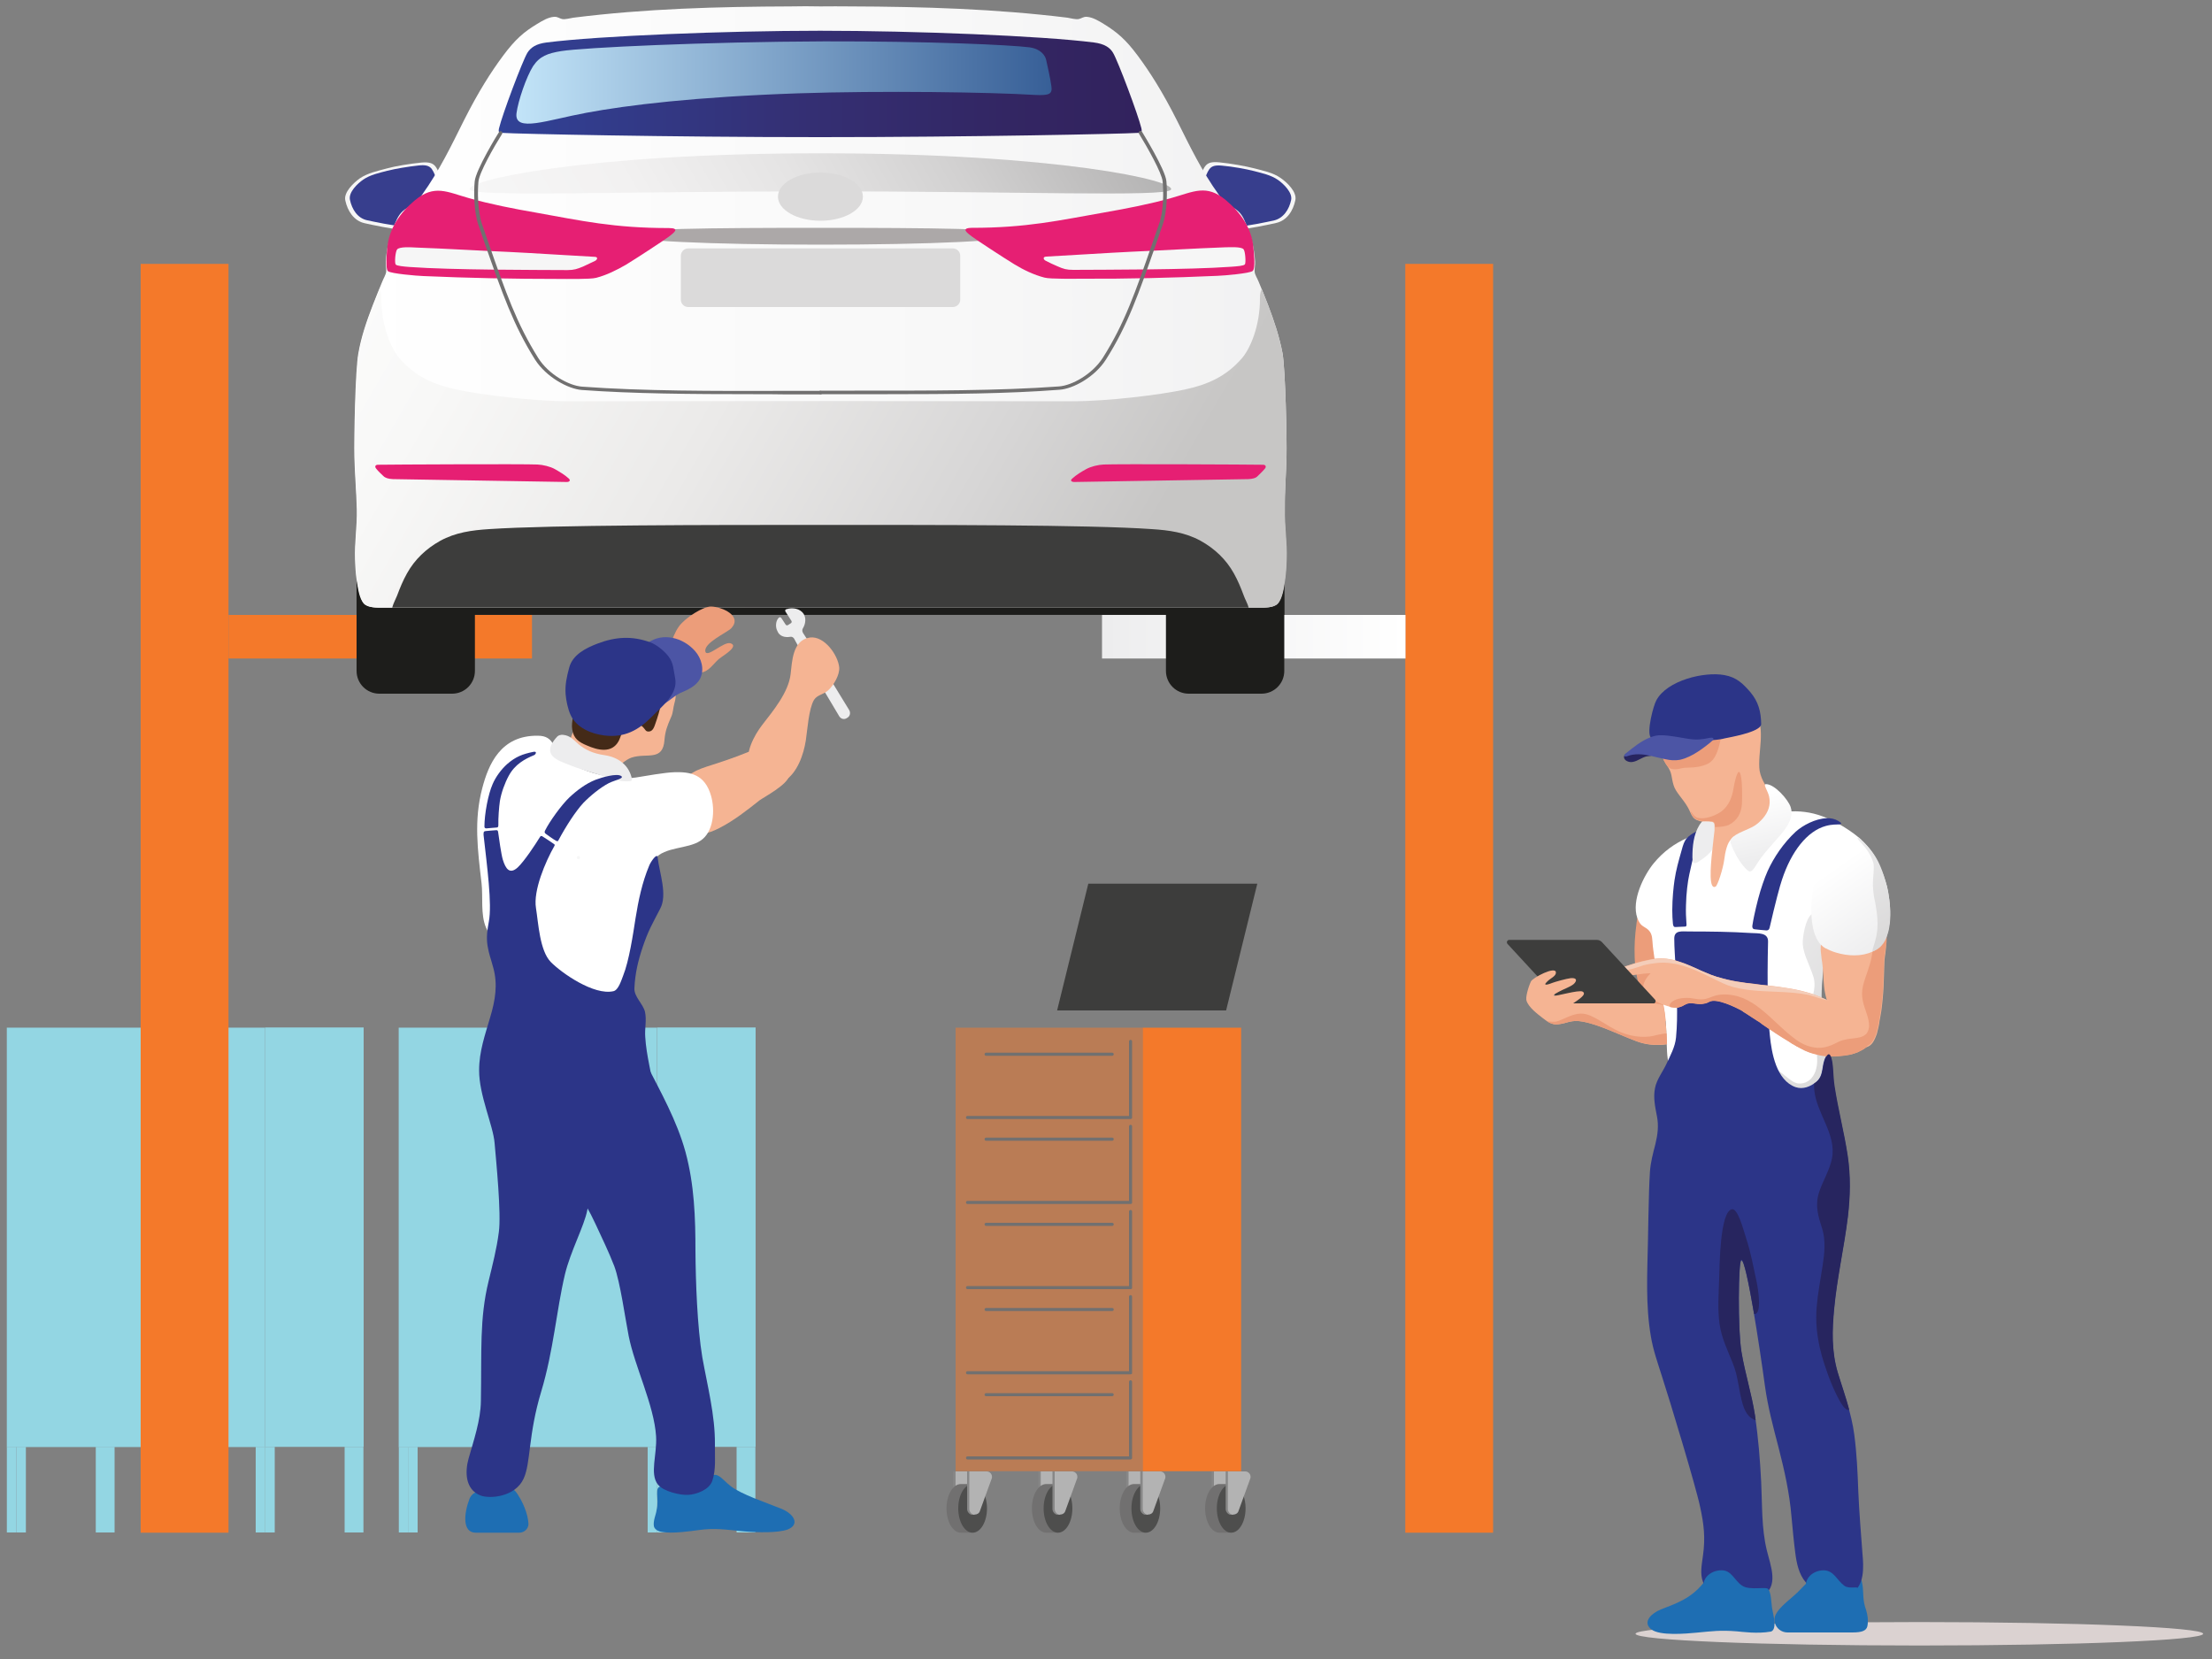 <?xml version="1.0" encoding="utf-8"?>
<!-- Generator: Adobe Illustrator 24.0.0, SVG Export Plug-In . SVG Version: 6.00 Build 0)  -->
<svg version="1.1" id="Layer_1" xmlns="http://www.w3.org/2000/svg" xmlns:xlink="http://www.w3.org/1999/xlink" x="0px" y="0px"
	 viewBox="0 0 1000 750" style="enable-background:new 0 0 1000 750;" xml:space="preserve">
<rect x="0" y="0" width="1000" height="750" fill="#808080" stroke="none"/>
<style type="text/css">
	.st0{fill:#93D6E3;}
	.st1{fill:#F4792A;}
	.st2{opacity:0.5;fill:#F4792A;}
	.st3{fill:#3D3D3C;}
	.st4{fill:#717070;}
	.st5{fill:#878787;}
	.st6{fill:#B3B3B3;}
	.st7{fill:#4E4E4D;}
	.st8{fill:url(#SVGID_1_);}
	.st9{fill:#F6F6F6;}
	.st10{fill:#373E8D;}
	.st11{fill:#1D1D1B;}
	.st12{fill:url(#SVGID_2_);}
	.st13{fill:#DBDADA;}
	.st14{fill:url(#SVGID_3_);}
	.st15{fill:url(#SVGID_4_);}
	.st16{fill:#ACA8A8;}
	.st17{fill:url(#SVGID_5_);}
	.st18{fill:#E61F73;}
	.st19{fill:url(#SVGID_6_);}
	.st20{fill:#1E6EB3;}
	.st21{fill:#F5B493;}
	.st22{fill:#FFFFFF;}
	.st23{fill:#2C3588;}
	.st24{fill:#EC9D7A;}
	.st25{fill:#442A18;}
	.st26{fill:#EDEDEE;}
	.st27{fill:#4C55A5;}
	.st28{fill:#DBD2D1;}
	.st29{fill:url(#SVGID_7_);}
	.st30{fill:url(#SVGID_8_);}
	.st31{fill:url(#SVGID_9_);}
	.st32{fill:url(#SVGID_10_);}
	.st33{fill:#27255F;}
	.st34{fill:#F4CDB9;}
</style>
<g>
	<rect x="297.1" y="464.5" class="st0" width="44.5" height="189.6"/>
	
		<rect x="180.3" y="464.5" transform="matrix(-1 -1.224647e-16 1.224647e-16 -1 477.341 1118.682)" class="st0" width="116.8" height="189.6"/>
	<g>
		<rect x="292.8" y="654.1" class="st0" width="4.3" height="38.7"/>
		<rect x="297.1" y="654.1" class="st0" width="4.3" height="38.7"/>
		<rect x="333" y="654.1" class="st0" width="8.5" height="38.7"/>
	</g>
	<g>
		<rect x="180.3" y="654.1" class="st0" width="4.3" height="38.7"/>
		<rect x="184.5" y="654.1" class="st0" width="4.3" height="38.7"/>
		<rect x="220.5" y="654.1" class="st0" width="8.5" height="38.7"/>
	</g>
</g>
<g>
	<rect x="119.9" y="464.5" class="st0" width="44.5" height="189.6"/>
	
		<rect x="3.1" y="464.5" transform="matrix(-1 -1.224647e-16 1.224647e-16 -1 122.978 1118.682)" class="st0" width="116.8" height="189.6"/>
	<g>
		<rect x="115.6" y="654.1" class="st0" width="4.3" height="38.7"/>
		<rect x="119.9" y="654.1" class="st0" width="4.3" height="38.7"/>
		<rect x="155.8" y="654.1" class="st0" width="8.5" height="38.7"/>
	</g>
	<g>
		<rect x="3.1" y="654.1" class="st0" width="4.3" height="38.7"/>
		<rect x="7.4" y="654.1" class="st0" width="4.3" height="38.7"/>
		<rect x="43.3" y="654.1" class="st0" width="8.5" height="38.7"/>
	</g>
</g>
<rect x="635.3" y="119.3" class="st1" width="39.7" height="573.6"/>
<rect x="63.6" y="119.3" class="st1" width="39.7" height="573.6"/>
<g>
	<rect x="432" y="464.6" class="st2" width="84.6" height="200.5"/>
	<rect x="516.6" y="464.6" class="st1" width="44.5" height="200.5"/>
	<polygon class="st3" points="477.9,456.8 554.3,456.8 568.4,399.5 492,399.5 	"/>
	<g>
		<g>
			<path class="st4" d="M511.1,505.9h-73.7c-0.4,0-0.7-0.3-0.7-0.7c0-0.4,0.3-0.7,0.7-0.7h73v-33.7c0-0.4,0.3-0.7,0.7-0.7
				s0.7,0.3,0.7,0.7v34.5C511.9,505.5,511.5,505.9,511.1,505.9z"/>
		</g>
		<g>
			<path class="st4" d="M511.1,544.3h-73.7c-0.4,0-0.7-0.3-0.7-0.7c0-0.4,0.3-0.7,0.7-0.7h73v-33.7c0-0.4,0.3-0.7,0.7-0.7
				s0.7,0.3,0.7,0.7v34.5C511.9,544,511.5,544.3,511.1,544.3z"/>
		</g>
		<g>
			<path class="st4" d="M511.1,582.8h-73.7c-0.4,0-0.7-0.3-0.7-0.7c0-0.4,0.3-0.7,0.7-0.7h73v-33.7c0-0.4,0.3-0.7,0.7-0.7
				s0.7,0.3,0.7,0.7v34.5C511.9,582.5,511.5,582.8,511.1,582.8z"/>
		</g>
		<g>
			<path class="st4" d="M511.1,621.3h-73.7c-0.4,0-0.7-0.3-0.7-0.7c0-0.4,0.3-0.7,0.7-0.7h73v-33.7c0-0.4,0.3-0.7,0.7-0.7
				s0.7,0.3,0.7,0.7v34.5C511.9,621,511.5,621.3,511.1,621.3z"/>
		</g>
		<g>
			<path class="st4" d="M511.1,659.8h-73.7c-0.4,0-0.7-0.3-0.7-0.7c0-0.4,0.3-0.7,0.7-0.7h73v-33.7c0-0.4,0.3-0.7,0.7-0.7
				s0.7,0.3,0.7,0.7V659C511.9,659.4,511.5,659.8,511.1,659.8z"/>
		</g>
		<g>
			<path class="st4" d="M502.8,477.3h-57c-0.4,0-0.7-0.3-0.7-0.7c0-0.4,0.3-0.7,0.7-0.7h57c0.4,0,0.7,0.3,0.7,0.7
				C503.5,476.9,503.2,477.3,502.8,477.3z"/>
		</g>
		<g>
			<path class="st4" d="M502.8,515.7h-57c-0.4,0-0.7-0.3-0.7-0.7c0-0.4,0.3-0.7,0.7-0.7h57c0.4,0,0.7,0.3,0.7,0.7
				C503.5,515.4,503.2,515.7,502.8,515.7z"/>
		</g>
		<g>
			<path class="st4" d="M502.8,554.2h-57c-0.4,0-0.7-0.3-0.7-0.7c0-0.4,0.3-0.7,0.7-0.7h57c0.4,0,0.7,0.3,0.7,0.7
				C503.5,553.9,503.2,554.2,502.8,554.2z"/>
		</g>
		<g>
			<path class="st4" d="M502.8,592.7h-57c-0.4,0-0.7-0.3-0.7-0.7s0.3-0.7,0.7-0.7h57c0.4,0,0.7,0.3,0.7,0.7S503.2,592.7,502.8,592.7
				z"/>
		</g>
		<g>
			<path class="st4" d="M502.8,631.2h-57c-0.4,0-0.7-0.3-0.7-0.7c0-0.4,0.3-0.7,0.7-0.7h57c0.4,0,0.7,0.3,0.7,0.7
				C503.5,630.8,503.2,631.2,502.8,631.2z"/>
		</g>
	</g>
	<g>
		<g>
			<path class="st5" d="M511.7,684.7c1,0,2-0.6,2.3-1.6l5.3-14.6c0.2-0.5,0.2-1,0.1-1.4c-0.3-1.2-1.3-1.9-2.4-1.9h-7.8v17
				c0,1.2,1,2.4,2.1,2.6C511.5,684.7,511.6,684.7,511.7,684.7z"/>
			<path class="st6" d="M512.7,684.7c1,0,2-0.6,2.3-1.6l5.3-14.6c0.2-0.5,0.2-1,0.1-1.4c-0.3-1.2-1.3-1.9-2.4-1.9h-7.8v17
				c0,1.2,1,2.4,2.1,2.6C512.5,684.7,512.6,684.7,512.7,684.7z"/>
			<path class="st4" d="M512.7,670.9L512.7,670.9L512.7,670.9h5.3v22h-5.3v0v0c-3.6,0-6.5-4.9-6.5-11
				C506.2,675.8,509.1,670.9,512.7,670.9z"/>
			<ellipse class="st7" cx="518" cy="681.9" rx="6.5" ry="11"/>
			<path class="st5" d="M518,684.7c1,0,2-0.6,2.3-1.6l5.3-14.6c0.2-0.5,0.2-1,0.1-1.4c-0.3-1.2-1.3-1.9-2.4-1.9h-7.8l0,17
				c0,1.2,1,2.4,2.1,2.6C517.8,684.7,517.9,684.7,518,684.7z"/>
			<path class="st6" d="M519.1,684.7c1,0,2-0.6,2.3-1.6l5.3-14.6c0.2-0.5,0.2-1,0.1-1.4c-0.3-1.2-1.3-1.9-2.4-1.9h-7.8v17
				c0,1.2,1,2.4,2.1,2.6C518.8,684.7,518.9,684.7,519.1,684.7z"/>
		</g>
		<g>
			<path class="st5" d="M550.3,684.7c1,0,2-0.6,2.3-1.6l5.3-14.6c0.2-0.5,0.2-1,0.1-1.4c-0.3-1.2-1.3-1.9-2.4-1.9h-7.8v17
				c0,1.2,1,2.4,2.1,2.6C550.1,684.7,550.2,684.7,550.3,684.7z"/>
			<path class="st6" d="M551.3,684.7c1,0,2-0.6,2.3-1.6l5.3-14.6c0.2-0.5,0.2-1,0.1-1.4c-0.3-1.2-1.3-1.9-2.4-1.9h-7.8v17
				c0,1.2,1,2.4,2.1,2.6C551.1,684.7,551.2,684.7,551.3,684.7z"/>
			<path class="st4" d="M551.3,670.9L551.3,670.9L551.3,670.9h5.3v22h-5.3v0v0c-3.6,0-6.5-4.9-6.5-11
				C544.8,675.8,547.7,670.9,551.3,670.9z"/>
			<ellipse class="st7" cx="556.6" cy="681.9" rx="6.5" ry="11"/>
			<path class="st5" d="M556.6,684.7c1,0,2-0.6,2.3-1.6l5.3-14.6c0.2-0.5,0.2-1,0.1-1.4c-0.3-1.2-1.3-1.9-2.4-1.9h-7.8v17
				c0,1.2,1,2.4,2.1,2.6C556.4,684.7,556.5,684.7,556.6,684.7z"/>
			<path class="st6" d="M557.6,684.7c1,0,2-0.6,2.3-1.6l5.3-14.6c0.2-0.5,0.2-1,0.1-1.4c-0.3-1.2-1.3-1.9-2.4-1.9h-7.8v17
				c0,1.2,1,2.4,2.1,2.6C557.4,684.7,557.5,684.7,557.6,684.7z"/>
		</g>
		<g>
			<path class="st5" d="M433.4,684.7c1,0,2-0.6,2.3-1.6l5.3-14.6c0.2-0.5,0.2-1,0.1-1.4c-0.3-1.2-1.3-1.9-2.4-1.9h-7.8v17
				c0,1.2,1,2.4,2.1,2.6C433.2,684.7,433.3,684.7,433.4,684.7z"/>
			<path class="st6" d="M434.4,684.7c1,0,2-0.6,2.3-1.6l5.3-14.6c0.2-0.5,0.2-1,0.1-1.4c-0.3-1.2-1.3-1.9-2.4-1.9H432v17
				c0,1.2,1,2.4,2.1,2.6C434.2,684.7,434.3,684.7,434.4,684.7z"/>
			<path class="st4" d="M434.4,670.9L434.4,670.9L434.4,670.9h5.3v22h-5.3v0v0c-3.6,0-6.5-4.9-6.5-11
				C427.9,675.8,430.8,670.9,434.4,670.9z"/>
			<ellipse class="st7" cx="439.7" cy="681.9" rx="6.5" ry="11"/>
			<path class="st5" d="M439.7,684.7c1,0,2-0.6,2.3-1.6l5.3-14.6c0.2-0.5,0.2-1,0.1-1.4c-0.3-1.2-1.3-1.9-2.4-1.9h-7.8v17
				c0,1.2,1,2.4,2.1,2.6C439.5,684.7,439.6,684.7,439.7,684.7z"/>
			<path class="st6" d="M440.7,684.7c1,0,2-0.6,2.3-1.6l5.3-14.6c0.2-0.5,0.2-1,0.1-1.4c-0.3-1.2-1.3-1.9-2.4-1.9h-7.8v17
				c0,1.2,1,2.4,2.1,2.6C440.5,684.7,440.6,684.7,440.7,684.7z"/>
		</g>
		<g>
			<path class="st5" d="M472,684.7c1,0,2-0.6,2.3-1.6l5.3-14.6c0.2-0.5,0.2-1,0.1-1.4c-0.3-1.2-1.3-1.9-2.4-1.9h-7.8v17
				c0,1.2,1,2.4,2.1,2.6C471.7,684.7,471.9,684.7,472,684.7z"/>
			<path class="st6" d="M473,684.7c1,0,2-0.6,2.3-1.6l5.3-14.6c0.2-0.5,0.2-1,0.1-1.4c-0.3-1.2-1.3-1.9-2.4-1.9h-7.8v17
				c0,1.2,1,2.4,2.1,2.6C472.8,684.7,472.9,684.7,473,684.7z"/>
			<path class="st4" d="M473,670.9L473,670.9L473,670.9h5.3v22H473v0v0c-3.6,0-6.5-4.9-6.5-11C466.5,675.8,469.4,670.9,473,670.9z"
				/>
			<ellipse class="st7" cx="478.3" cy="681.9" rx="6.5" ry="11"/>
			<path class="st5" d="M478.3,684.7c1,0,2-0.6,2.3-1.6l5.3-14.6c0.2-0.5,0.2-1,0.1-1.4c-0.3-1.2-1.3-1.9-2.4-1.9h-7.8v17
				c0,1.2,1,2.4,2.1,2.6C478.1,684.7,478.2,684.7,478.3,684.7z"/>
			<path class="st6" d="M479.3,684.7c1,0,2-0.6,2.3-1.6l5.3-14.6c0.2-0.5,0.2-1,0.1-1.4c-0.3-1.2-1.3-1.9-2.4-1.9h-7.8v17
				c0,1.2,1,2.4,2.1,2.6C479.1,684.7,479.2,684.7,479.3,684.7z"/>
		</g>
	</g>
</g>
<rect x="103.3" y="278" class="st1" width="137.2" height="19.7"/>
<linearGradient id="SVGID_1_" gradientUnits="userSpaceOnUse" x1="498.157" y1="287.861" x2="635.341" y2="287.861">
	<stop  offset="7.936510e-03" style="stop-color:#EDEDEE"/>
	<stop  offset="1" style="stop-color:#FFFFFF"/>
</linearGradient>
<rect x="498.2" y="278" class="st8" width="137.2" height="19.7"/>
<g>
	<path class="st9" d="M560.4,103.6c2.6,0.2,13.9-2.2,16.5-2.8c4.9-1.1,7.7-5.5,8.7-10.3c0.8-3.7-3.7-8-6.6-10
		c-3.5-2.5-7.9-3.3-12-4.4c-3.9-1-10.5-2.2-15.7-2.7c-3.3-0.3-5.2,0-6.5,1.8c-1,1.3-2.5,4.9-2.7,6.8
		C542.1,84.2,555.9,103.3,560.4,103.6z"/>
	<path class="st9" d="M199.6,82.1c-0.1-1.9-1.7-5.5-2.7-6.8c-1.3-1.7-3.2-2.1-6.5-1.8c-5.1,0.5-11.8,1.6-15.7,2.7
		c-4.1,1.1-8.4,2-12,4.4c-2.8,2-7.4,6.3-6.6,10c1,4.7,3.8,9.2,8.7,10.3c2.6,0.6,13.9,3,16.5,2.8C185.9,103.3,199.7,84.2,199.6,82.1z
		"/>
	<path class="st10" d="M560.8,102.2c2.4,0.2,12.6-2,15-2.5c4.4-1,7-5,7.9-9.3c0.7-3.3-3.4-7.3-6-9.1c-3.2-2.2-7.1-3-10.9-4
		c-3.5-0.9-9.6-2-14.2-2.4c-3-0.3-4.7,0-5.9,1.6c-0.9,1.2-2.3,4.5-2.4,6.2C544,84.6,556.6,101.9,560.8,102.2z"/>
	<path class="st10" d="M197.6,82.6c-0.1-1.7-1.5-5-2.4-6.2c-1.2-1.6-3-1.9-5.9-1.6c-4.7,0.5-10.7,1.5-14.2,2.4
		c-3.8,1-7.7,1.8-10.9,4c-2.6,1.8-6.7,5.7-6,9.1c0.9,4.3,3.4,8.4,7.9,9.3c2.3,0.5,12.6,2.7,15,2.5
		C185.2,101.9,197.7,84.6,197.6,82.6z"/>
	<path class="st11" d="M580.6,254h-53.5v49.3c0,5.7,4.6,10.3,10.3,10.3h32.9c5.7,0,10.3-4.6,10.3-10.3V254z"/>
	<path class="st11" d="M161.2,254h53.5v49.3c0,5.7-4.6,10.3-10.3,10.3h-32.9c-5.7,0-10.3-4.6-10.3-10.3V254z"/>
	
		<rect x="161.2" y="254" transform="matrix(-1 -1.224647e-16 1.224647e-16 -1 741.796 531.975)" class="st11" width="419.4" height="24.1"/>
	<linearGradient id="SVGID_2_" gradientUnits="userSpaceOnUse" x1="160.141" y1="138.828" x2="677.778" y2="138.828">
		<stop  offset="0" style="stop-color:#FFFFFF"/>
		<stop  offset="0.518" style="stop-color:#F8F8F8"/>
		<stop  offset="1" style="stop-color:#EDEDEE"/>
	</linearGradient>
	<path class="st12" d="M581.6,206.6c0.2-8.3-0.5-39.4-1.8-46.9c-1.4-7.4-3.8-14.6-6.5-21.7c-1.4-3.7-2.9-7.3-4.4-10.9
		c-0.5-1.3-1.7-3-1.7-4.4c-0.1-1.2,0.3-3,0.2-4.5c-0.4-6-1.6-11.2-4-16.8c-1.5-3.6-2.5-5.5-5.8-7.5c-2.5-1.5-4.7-3.3-6.5-5.7
		c-8-11.2-13-21.7-19.1-33.9c-6.3-12.5-12.1-21.7-17.7-29.2c-5.5-7.4-9.4-10.6-15.2-14.2c-2.3-1.4-5-3.1-7.8-3.3
		c-1.5-0.1-2.3,0.7-3.6,1c-1.3,0.3-3.8-0.4-5.1-0.6c-32.5-4-65.5-5-98.2-5.1c-4.4,0-9.2-0.1-13.5,0c-4.4-0.1-9.2-0.1-13.5,0
		c-32.7,0.1-65.7,1-98.2,5.1c-1.4,0.2-3.8,0.9-5.1,0.6c-1.3-0.3-2-1.1-3.6-1c-2.8,0.2-5.5,1.9-7.8,3.3c-5.8,3.5-9.7,6.8-15.2,14.2
		c-5.6,7.5-11.4,16.7-17.7,29.2c-6.1,12.2-11.1,22.7-19.1,33.9c-1.7,2.4-3.9,4.2-6.5,5.7c-3.3,2-4.3,4-5.8,7.5
		c-2.4,5.5-3.6,10.8-4,16.8c-0.1,1.5,0.3,3.2,0.2,4.5c-0.1,1.4-1.2,3.1-1.7,4.4c-1.5,3.6-3,7.3-4.4,10.9c-2.7,7-5.2,14.2-6.5,21.7
		c-1.4,7.4-2,38.5-1.8,46.9c0.2,7.9,0.9,15.7,1.1,23.6c0.2,7.6-1.1,15.1-0.8,22.7c0.1,3.3,0.3,6.6,0.8,9.8c0.5,3,1.1,7.9,3.2,10.2
		c1.8,1.9,5.9,1.8,8.3,1.8h198.2h198.2c2.4,0,6.5,0.1,8.3-1.8c2.1-2.3,2.8-7.3,3.2-10.2c0.5-3.2,0.7-6.5,0.8-9.8
		c0.3-7.6-1-15.1-0.8-22.7C580.8,222.3,581.4,214.5,581.6,206.6z"/>
	<path class="st13" d="M430.7,138.8H311.1c-1.8,0-3.3-1.5-3.3-3.3v-19.9c0-1.8,1.5-3.3,3.3-3.3h119.7c1.8,0,3.3,1.5,3.3,3.3v19.9
		C434.1,137.3,432.6,138.8,430.7,138.8z"/>
	<linearGradient id="SVGID_3_" gradientUnits="userSpaceOnUse" x1="225.667" y1="37.981" x2="516.129" y2="37.981">
		<stop  offset="0" style="stop-color:#314298"/>
		<stop  offset="2.034914e-02" style="stop-color:#314195"/>
		<stop  offset="0.449" style="stop-color:#343075"/>
		<stop  offset="0.791" style="stop-color:#332663"/>
		<stop  offset="1" style="stop-color:#32225D"/>
	</linearGradient>
	<path class="st14" d="M516,58c-1.5-6.2-10.5-30.2-12.8-34.1c-1.4-2.4-3.9-4.1-8.7-4.7c-23.6-3-81.1-5.3-123.6-5.3c0,0-0.1,0-0.1,0
		s-0.1,0-0.1,0c-42.5,0-100,2.3-123.6,5.3c-4.8,0.6-7.2,2.3-8.7,4.7c-2.3,3.9-11.3,27.8-12.8,34.1c-0.5,2.2,0.3,2,2.1,2.1
		c5.6,0.4,73.8,1.9,143,1.9c68.2,0,137.5-1.5,143-1.9C515.6,60,516.5,60.3,516,58z"/>
	<linearGradient id="SVGID_4_" gradientUnits="userSpaceOnUse" x1="233.464" y1="37.281" x2="475.359" y2="37.281">
		<stop  offset="0" style="stop-color:#C2E4F8"/>
		<stop  offset="1" style="stop-color:#375F97"/>
	</linearGradient>
	<path class="st15" d="M473,27.3c-0.4-2.1-2.4-5.2-7.6-5.9c-8.5-1.1-44.9-2.8-92.8-2.7c-53.8,0.2-109,2.8-118.9,4.4
		c-6.1,1-9.7,2.3-12.7,6.8c-3,4.7-6.8,15.7-7.5,21.3c-1.1,8.9,14.1,3,31.5-0.2c18.7-3.5,49.2-7.2,95.6-8.8
		c38.3-1.3,88.1-0.5,106.9,0.7c7.2,0.4,8.3-0.5,7.8-4C474.8,35.3,473.7,30.5,473,27.3z"/>
	<path class="st16" d="M459.5,106.1c0,2.8-39.7,4.5-88.6,4.5s-88.6-1.7-88.6-4.5c0-2.8,39.7-3.1,88.6-3.1S459.5,103.3,459.5,106.1z"
		/>
	<linearGradient id="SVGID_5_" gradientUnits="userSpaceOnUse" x1="251.845" y1="154.086" x2="489.853" y2="16.672">
		<stop  offset="0" style="stop-color:#F6F6F6"/>
		<stop  offset="0.23" style="stop-color:#F2F1F1"/>
		<stop  offset="0.468" style="stop-color:#E5E4E4"/>
		<stop  offset="0.709" style="stop-color:#D2D1D1"/>
		<stop  offset="0.952" style="stop-color:#B9B8B8"/>
		<stop  offset="1" style="stop-color:#B3B3B3"/>
	</linearGradient>
	<path class="st17" d="M370.9,69.3c-107.2,0-161.7,12.5-158.4,16.5c2.7,3.3,69.5,0.7,158.4,0.7s155.8,2.6,158.4-0.7
		C532.6,81.8,478.1,69.3,370.9,69.3z"/>
	<path class="st18" d="M439.2,106.8c2.1,1.6,14.8,9.9,19.4,12.7c4.1,2.5,8.9,4.8,13.6,6c2.5,0.7,13.9,0.5,16.7,0.5
		c20.6,0.1,41-0.4,61.4-1.3c3-0.1,14.7-1.1,16-2.2c1.4-1.1,0.5-8.9,0.3-10.8c-0.7-8.5-5.8-15.7-12.4-21.2c-8.8-7.4-14.6-3.8-24.6-1
		c-9.5,2.7-20.4,4.8-30.1,6.5c-20.6,3.6-35.2,7-60.2,7C434.1,103.1,437.3,105.3,439.2,106.8z"/>
	<path class="st9" d="M472.6,117.8c1.3,0.7,4.2,2.1,5.5,2.6c2.7,1.2,4.1,1.6,7.1,1.6c14.6-0.1,51.8,0,71.3-1.4
		c2.7-0.2,5.8-0.4,6.3-1.1c0.5-0.7,0.2-5.8-0.6-6.8c-1-1.3-6.6-0.9-8.4-0.9c-13.9,0.5-28.2,1.4-42.3,2c-7.1,0.3-35.7,2.1-38.5,2.2
		C471.3,116.1,471.7,117.3,472.6,117.8z"/>
	<ellipse class="st13" cx="370.9" cy="88.9" rx="19.2" ry="10.9"/>
	<path class="st18" d="M302.4,103.1c-25,0-39.5-3.3-60.2-7c-9.8-1.7-20.6-3.8-30.1-6.5c-10-2.8-15.7-6.4-24.6,1
		c-6.6,5.5-11.6,12.7-12.4,21.2c-0.2,1.9-1,9.7,0.3,10.8c1.3,1.1,13,2.1,16,2.2c20.4,0.9,40.8,1.3,61.4,1.3c2.9,0,14.2,0.2,16.7-0.5
		c4.7-1.2,9.5-3.6,13.6-6c4.6-2.8,17.3-11.1,19.4-12.7C304.5,105.3,307.7,103.1,302.4,103.1z"/>
	<path class="st9" d="M268.7,116.1c-2.8-0.1-31.4-1.9-38.5-2.2c-14.1-0.6-28.4-1.5-42.3-2c-1.8-0.1-7.4-0.5-8.4,0.9
		c-0.8,1.1-1.2,6.1-0.6,6.8c0.5,0.6,3.6,0.9,6.3,1.1c19.5,1.4,56.7,1.3,71.3,1.4c3,0,4.4-0.5,7.1-1.6c1.3-0.6,4.2-2,5.5-2.6
		C270.1,117.3,270.5,116.1,268.7,116.1z"/>
	<g>
		<g>
			<path class="st4" d="M401.3,178.2c-5,0-10,0-15,0c-5.1,0-10.2,0-15.4,0c-0.4,0-0.8-0.4-0.8-0.8c0-0.4,0.4-0.8,0.8-0.8
				c5.2,0,10.3,0,15.4,0c33.6,0,65.3,0.1,92.4-1.9c5.9-0.4,15.1-5.5,19.9-13c9.8-15.5,14.6-29.4,22.6-52.4c0.9-2.6,1.8-5.3,2.8-8.1
				c2.2-6.1,2-15.2,1.6-19.2c-0.4-4-7.2-15.9-10.7-21.6c-0.2-0.4-0.1-0.9,0.3-1.1c0.4-0.2,0.9-0.1,1.1,0.3c0.4,0.7,10.5,17,11,22.3
				c0.4,4.1,0.5,13.4-1.7,19.8c-1,2.8-1.9,5.5-2.8,8.1c-8.1,23.1-12.9,37.1-22.8,52.7c-5,7.9-14.8,13.3-21.1,13.7
				C455.7,178,429.3,178.2,401.3,178.2z"/>
		</g>
		<g>
			<path class="st4" d="M340.5,178.2c-28,0-54.4-0.2-77.5-1.9c-6.3-0.5-16.1-5.9-21.1-13.7c-9.8-15.6-14.7-29.6-22.8-52.7
				c-0.9-2.6-1.8-5.3-2.8-8.1c-2.2-6.4-2.1-15.8-1.7-19.8c0.5-5.3,10.5-21.6,11-22.3c0.2-0.4,0.7-0.5,1.1-0.3
				c0.4,0.2,0.5,0.7,0.3,1.1c-3.6,5.7-10.4,17.6-10.7,21.6c-0.4,3.9-0.5,13,1.6,19.2c1,2.8,1.9,5.5,2.8,8.1
				c8,23,12.9,36.9,22.6,52.4c4.7,7.5,14,12.6,19.9,13c27.2,2,58.9,2,92.4,1.9c5.1,0,10.2,0,15.4,0c0.4,0,0.8,0.4,0.8,0.8
				c0,0.4-0.4,0.8-0.8,0.8c-5.2,0-10.3,0-15.4,0C350.5,178.2,345.4,178.2,340.5,178.2z"/>
		</g>
	</g>
	<linearGradient id="SVGID_6_" gradientUnits="userSpaceOnUse" x1="131.768" y1="65.869" x2="497.868" y2="277.237">
		<stop  offset="0" style="stop-color:#FFFFFF"/>
		<stop  offset="0.263" style="stop-color:#F8F8F7"/>
		<stop  offset="0.536" style="stop-color:#EBEAE9"/>
		<stop  offset="0.812" style="stop-color:#D7D6D6"/>
		<stop  offset="1" style="stop-color:#C7C6C5"/>
	</linearGradient>
	<path class="st19" d="M581.6,206.6c0.2-8.3-0.5-39.4-1.8-46.9c-1.4-7.4-3.8-14.6-6.5-21.7c-1-2.5-1.9-4.9-2.9-7.3
		c-0.5,0.8-0.8,2-0.8,4c0.1,12.7-4.5,23.1-8.2,27.3c-7.1,8.2-15.5,11.9-25.8,14.1c-11.1,2.4-34.8,5.3-50.6,5.3
		c-16.7,0-96.5-0.1-114-0.1c-17.5,0-97.3,0.1-114,0.1c-15.7,0-39.5-2.9-50.6-5.3c-10.3-2.2-18.7-5.9-25.8-14.1
		c-3.7-4.3-8.3-14.7-8.2-27.3c0-2-0.3-3.2-0.8-4c-1,2.4-2,4.9-2.9,7.3c-2.7,7-5.2,14.2-6.5,21.7c-1.4,7.4-2,38.5-1.8,46.9
		c0.2,7.9,0.8,15.7,1.1,23.6c0.2,7.6-1.1,15.1-0.8,22.7c0.1,3.3,0.3,6.5,0.8,9.8c0.5,3,1.1,7.9,3.2,10.2c1.8,1.9,5.9,1.8,8.3,1.8
		h198.2h198.2c2.4,0,6.5,0.1,8.3-1.8c2.1-2.3,2.8-7.3,3.2-10.2c0.5-3.2,0.7-6.5,0.8-9.8c0.3-7.6-1-15.1-0.8-22.7
		C580.8,222.3,581.4,214.5,581.6,206.6z"/>
	<path class="st18" d="M257.1,216.3c-1.7-1.6-4.3-3.1-6.2-4.2c-2.1-1.2-5.5-2-7.9-2.1c-5.8-0.3-67.2,0-72.1,0.1
		c-1.3,0-1.6,0.9-0.8,1.8c0.9,1.2,2.5,2.6,3.2,3.3c0.9,0.9,2.3,1.3,4.3,1.4c0.9,0,76.8,1.3,78.8,1.3
		C257,217.9,258.3,217.4,257.1,216.3z"/>
	<path class="st18" d="M485.5,217.9c2,0,77.9-1.3,78.8-1.3c1.9-0.1,3.4-0.4,4.3-1.4c0.7-0.7,2.2-2.1,3.2-3.3
		c0.8-0.9,0.4-1.8-0.8-1.8c-4.9-0.1-66.3-0.4-72.1-0.1c-2.4,0.1-5.8,0.9-7.9,2.1c-2,1.1-4.5,2.6-6.2,4.2
		C483.4,217.4,484.8,217.9,485.5,217.9z"/>
	<path class="st3" d="M562.3,269.3c-1.3-3.5-2.7-6.9-4.5-10.1c-3.5-6.3-8.7-11.2-15-14.7c-6.9-3.8-14.3-4.8-22.1-5.3
		c-28.2-2-100.1-1.9-149.8-1.9s-121.6,0-149.8,1.9c-7.8,0.5-15.2,1.5-22.1,5.3c-6.3,3.5-11.5,8.4-15,14.7c-1.8,3.2-3.2,6.6-4.5,10.1
		c-0.6,1.5-1.7,3.5-2.2,5.4h193.6h193.6C564,272.8,562.8,270.8,562.3,269.3z"/>
</g>
<g>
	<path class="st20" d="M295.6,689.9c0.2,1.3,1.7,2.3,3.3,2.6c5.1,1,13.9-0.4,17-0.8c7.4-1,12-0.2,20.4,0.6
		c5.8,0.5,15.5,0.8,19.9-0.9c5.4-2.2,2.9-6.9-2.9-9.3c-7.2-2.9-18.1-6.5-22.9-10.2c-4.8-3.7-6.3-7.9-11.4-2.8c-1.9,2-4.6,4-7.6,4.5
		c-7.5,1.3-9-1.5-12.3-1.6c-3.7-0.1-0.9,5.6-2.3,10.8C296.6,684.6,295.2,687.5,295.6,689.9z"/>
	<path class="st20" d="M234.6,676.5c-0.7-1-1.6-3.5-5.2-4.3c-4.9-1.1-7.6,3.5-12.6,2.4c-2.3-0.5-4,1.5-4.6,3.1
		c-2.4,6.3-3.4,15.2,2.9,15.2c3.5,0,15.9,0,19.6,0c2.6,0,4.2-2.1,4.2-3.8C238.8,684.2,235.9,678.5,234.6,676.5z"/>
	<path class="st21" d="M356.8,350.5c1.3-11.5-11.8-13.3-18.9-10.4c-6.1,2.5-12.2,4.5-18.5,6.5c-6.3,2.1-10.7,4.4-11.6,11.3
		c-0.7,5.4,0.3,12,3.8,16.3c3.8,4.6,9.1,2.4,13.7,0.1c6.6-3.4,12.4-8,18.1-12.5C345.1,360.5,356.4,354.6,356.8,350.5z"/>
	<path class="st22" d="M321.4,359.6c-2.8-9.6-9.4-10.7-16.4-10.5c-4.5,0.1-13.1,1.7-17.6,2.4c-9.3,1.4-25.7-2.4-33.5-9.2
		c-4.1-3.6-3-9.7-10.8-9.7c-16.8-0.2-22.3,13-25.1,23.8c-3.8,14.5-2.1,27.5-0.3,42.9c0.7,6.2-0.5,14.2,2,20
		c1.9,4.2,8,14.3,11.3,17.8c5.7,6,17.4,15.7,31.1,19.9c7.9,2.5,16.1-3.4,19.7-8.8c2.4-3.5,9-25.2,9.2-35.3c0.1-5.9,2.7-21.9,5-24.6
		c4.6-5.6,14.9-4.4,20.6-8.2C322.6,376.3,323.4,366.3,321.4,359.6z"/>
	<path class="st9" d="M261.5,387c-0.9,0-0.9,1.4,0,1.4C262.4,388.4,262.4,387,261.5,387z"/>
	<path class="st23" d="M297.3,387.6c-0.2-2.2-3.1,1.9-3.8,3.7c-3.2,7.6-4.9,15.8-6.2,23.9c-1.1,7.1-2.9,19.2-5.6,25.9
		c-0.8,2-2.1,6.5-4.4,7c-8.8,2-23.4-8.2-28.3-13.2c-5-5.1-5.6-17.5-6.7-24.4c-1.3-7.9,4.3-21,8.3-28c0.4-0.7,0.1-0.7-0.4-1.1
		c-1.1-0.8-3.6-2.4-5-3.3c-0.5-0.3-0.8-0.2-1.1,0.3c-2.3,3.7-6.9,10.7-10,13.7c-3.7,3.4-5.5,0.7-6.8-3.5c-0.7-2.3-1.8-10.1-2.1-12.4
		c-0.1-0.6-0.2-0.9-0.8-0.9c-1.1,0.1-4.2,0.3-4.8,0.4c-0.6,0.1-1.1,0.1-1,1.7c1.6,14.3,3.9,31.4,2.4,39.2c-0.7,3.7-1.2,7.1-0.6,10.9
		c0.7,4.2,1.5,5.8,2.6,10c2.1,7.6,0.9,14.7-1.4,22.4c-2.3,7.9-5,15.4-5,23.9c-0.1,11.2,6.4,25.1,7,33c0.7,8.2,3.1,32,1.9,40.3
		c-1,7.7-2.8,14.5-4.6,22c-4.2,17.1-3.1,31.8-3.5,54.3c-0.1,8.7-3.3,17.9-5.6,26.1c-1.6,5.8-1.6,13.9,5.5,16.6
		c4.3,1.6,15.6,0.6,19.4-7.6c3.3-7,2-19.7,8-39.5c5.6-18.7,6.8-36.4,10.7-52.9c2.5-10.4,8.7-21.8,10.1-29c1.7-8.4-0.6-15.6,3.3-22.7
		c4.3-7.7,28.1-22.5,27-30.5c-1.2-8.4-3.6-16.7-4.1-25.1c-0.3-3.8,0.7-7.6-0.1-11.3c-0.8-3.6-5-6.9-4.8-10.7
		c0.3-6.8,1.7-12.6,3.8-18.8c2.5-7.4,4.1-9.9,7.8-17.1C301.9,404.6,298.1,394.6,297.3,387.6z"/>
	<path class="st23" d="M241.1,339.9c-4.9,1-8,2.2-11.8,5.5c-2.7,2.4-5.2,5.8-6.6,9.1c-2,4.5-3.7,13.4-3.7,19.2
		c0,0.6,0.4,0.8,0.9,0.8c1.4-0.1,4.1-0.4,4.7-0.4c0.5,0,0.7-0.4,0.7-1.1c-0.1-3,0.3-8.3,0.7-10.9c0.6-3.7,2.2-8.1,4-11.4
		c2.8-5.2,7.3-7.6,11.4-9.3C242.2,341.1,243,339.5,241.1,339.9z"/>
	<path class="st24" d="M330.2,290.8c-3-0.9-10.5,6.7-11.3,3.8c-1-3.9,9.8-8.6,11.7-10.6c5.1-5.5-4-9.7-9.2-9.8
		c-3.6,0-11.5,5-14.4,8.9c-4,5.5-3.4,11.3-9.5,15.6c-5.8,4.1-14.8,6.3-19.4,11.8c-4.5,5.4-1.9,12.9,4.2,15.1
		c7.5,2.7,10.6-4.9,14.7-9.9c2.8-3.3,6-6.5,9.7-8.8c3.8-2.5,7.3-1.8,11.3-3.1c3.4-1.1,5.1-4.8,8.1-6.7
		C327.4,296.1,334.2,292,330.2,290.8z"/>
	<path class="st21" d="M304.9,317.9c2.3-7.5-2.1-16.2-7.4-20.2c-5.7-4.4-13.7-6.1-20.6-4.3c-6.5,1.7-12,6.3-14.8,12.3
		c-3.5,7.7,0.3,15.4-2.2,23c-1,3.1-3.3,6.2-1.3,9.5c1.6,2.7,5.2,3.7,7.9,4.9c3.3,1.4,7.3,3.6,11,3.4c3.1-0.2,5-3,8-4
		c6.9-2.3,14.2,1.9,14.9-8c0.3-3.9,1.3-6.5,2.9-10.1C304.4,322.1,304.2,320.3,304.9,317.9z"/>
	<path class="st25" d="M302.9,301.8c-4.3-6.9-11.1-9.7-19-10.8c-7.4-1-15.8,3-18.9,5.9c-6.2,5.7-6.6,13.1-5.7,21.3
		c0.5,4.9-1.2,7.9-0.6,11.6c0.6,4.1,3,5.7,6.6,7.2c5,2.2,11.3,3.7,14.4-2c1.1-2.1,1.4-4.9,3.4-6.4c1.5-1.1,3.1-1.5,4.9-1.2
		c2.1,0.5,2.2,0.8,3.2,1.9c0.6,0.7,0.8,1.5,2.2,1.4c1.8-0.1,2.4-2.2,2.9-3.6c1-2.8,2-6.1,2.6-9.1c0.7-3.5,0.6-6.2,2.3-9.5
		C302.2,306.8,304.2,303.8,302.9,301.8z"/>
	<path class="st26" d="M273.3,341.4c-5.4-0.8-8.8-2.5-11.8-5c-2.4-2.1-3.8-3.9-7-4.2c-0.9-0.1-2,0.2-2.5,0.7
		c-1.8,1.9-4.3,5.1-2.9,7.9c1.3,2.6,5.6,3.9,8,4.9c4.5,1.9,9.3,3.1,14,4.6c4.3,1.3,8.8,3.3,13.4,2.9c0.4,0,1.3-0.2,1.2-0.9
		C284.5,345.9,279.5,342.3,273.3,341.4z"/>
	<path class="st23" d="M280.8,350.8c-2-1.3-8.6,0.6-11.5,1.7c-4.4,1.7-8.5,4.8-11.9,8c-3.5,3.3-9,10.9-11,15
		c-0.4,0.8-0.1,1.1,0.4,1.5c0.6,0.4,3.4,2.5,4.6,3.1c0.6,0.3,0.8,0.3,1.1-0.3c3.3-6.2,7.7-13,11.2-16.8c3.1-3.2,7.7-7,11.6-9
		C278.2,352.6,282.4,351.9,280.8,350.8z"/>
	<path class="st23" d="M314.4,565.6c0-15.1-0.5-30-4.5-44.8c-3.9-14.2-11.2-27.1-17.9-40.2c-5.6-10.9-27.7-15.8-37.5-3.6
		c-9.1,11.2-3.4,36.8,1.1,49.6c4.6,13.1,7.8,14.1,13.6,26.7c2.9,6.3,6,12.6,8.5,19.1c2.7,7.2,5,24,6.5,31.5
		c2.7,13.8,11.5,31.3,12.4,45.4c0.5,8.3-3,16.9,0.8,21.8c2.5,3.2,10.2,4.9,13.7,4.7c3.8-0.2,9.5-2.3,10.9-6.3
		c1.8-5.3,1.1-11,1.2-16.7c0.1-13-3.4-26.3-5.7-39.2C315.2,599.7,314.5,579.5,314.4,565.6z"/>
	<path class="st27" d="M314.2,294.3c-5.4-6.1-14.6-8.5-21.3-3.7c-2.8,2-4,3.8-2.4,7.3c2.2,4.8,2.5,7.6,1.9,12.9
		c-0.4,3.5,0.5,8.3,4.9,8.3c3.2,0,7-4.3,10-5.7c3.4-1.5,7.3-3,9.2-6.6C318.6,302.6,317.1,297.6,314.2,294.3z"/>
	<path class="st23" d="M305.2,306.5c-0.8-3.8-0.6-6.7-3.1-9.9c-2.1-2.6-5.2-5.1-8.1-6.2c-8.1-3-15.7-2.6-24,0.6
		c-5.2,2-11.2,5-12.7,10.9c-1.1,4.1-1.9,7.7-1.6,11.9c0.2,2.9,1.1,6.9,2.2,9.3c2.6,5.9,9.5,8.7,15.4,9.4c9,1.1,15.4-2.4,21.5-8.6
		C299.2,319.3,306.7,313.8,305.2,306.5z"/>
	<path class="st26" d="M374.6,305.8c2.3,3.8,9.3,15.2,9.3,15.2c0.7,1.2,0.4,2.7-0.7,3.4l-0.5,0.3c-1.1,0.7-2.6,0.3-3.3-0.9
		c0,0-7-11.7-9.3-15.6C368.7,305.8,373.1,303.4,374.6,305.8z"/>
	<path class="st26" d="M351.7,279.7c0.8-1.1,1.3-0.6,1.6-0.2c0.4,0.6,1.4,2.1,1.9,2.9c0.2,0.3,0.6,0.4,1,0.2l1.4-0.9
		c0.3-0.2,0.4-0.7,0.2-1l-2.7-4.2c-0.3-0.4-0.1-1,0.4-1.1c2.8-0.9,6.2-0.3,7.8,2.1c1.2,1.9,0.9,4.5-0.3,6.5c-0.4,0.6-0.4,1.4,0,2.1
		c0,0,2.2,3.4,2.8,4.3c1.1,1.6-3.5,4.2-4.3,2.8c-0.7-1.1-2.5-4.5-2.5-4.5c-0.4-0.6-1.1-1-1.8-0.8c-2.5,0.4-4.9-0.3-5.8-2.7
		C350.5,283.5,350.7,281,351.7,279.7z"/>
	<path class="st21" d="M379.4,301.8c-0.5-5.6-6.7-14.4-13.2-13.6c-8,1.1-8.1,11-8.8,16.7c-1,8.2-8,16.6-12.8,22.8
		c-3.7,4.8-8,12.8-5.9,19c2.2,6.3,10,10,15.9,6.4c5.9-3.7,8.7-12,9.7-18.4c0.7-4.6,1.3-14.3,3.7-18.3c1.5-2.4,4.5-2.4,6.6-4.5
		C377,309.6,379.6,305.1,379.4,301.8z"/>
</g>
<ellipse class="st28" cx="867.7" cy="738.6" rx="128.3" ry="5.3"/>
<g>
	<path class="st20" d="M802.2,733.6c-0.1-2.4-0.9-5.3-1.1-6.7c-0.4-3-0.4-6.2-1.5-8.2c0,0,0,0,0-0.1c-0.8-1.3-2.1-2-4.4-1.7
		c-2.3,0.3-4.1,0.8-6.1,0.7c-0.7-0.1-1.5-0.2-2.3-0.5c-1.2-0.4-2.1-1-2.9-1.7c-1-0.9-1.9-1.8-3.1-2.7c-3.7-2.4-6.5-1.1-8.9,1.1
		c-0.4,0.4-0.8,0.8-1.2,1.2c-0.2,0.2-0.3,0.3-0.5,0.5c-0.4,0.5-0.8,0.9-1.2,1.4c-1.6,1.9-4.2,4-6.1,5.2c-4.1,2.6-9.1,4.3-12.1,5.5
		c-4.3,1.8-7.7,5.3-5.1,8.2c0.2,0.2,0.4,0.4,0.7,0.7c3.8,3.2,16.1,2,20.5,1.6c7.4-0.7,10.8-1.2,18.3-0.6c2.5,0.2,9.2,1.2,15.4,0.1
		C801.9,737.2,802.3,735.5,802.2,733.6z"/>
	<path class="st20" d="M843.1,726.2c-1.2-4.3-0.4-7-1.4-11.2c0-0.1,0-0.2-0.1-0.2c-0.1-0.2-0.1-0.5-0.2-0.7l0,0
		c-0.8-2.6-2.1-4.2-3.7-4.9c-0.3-0.1-0.6-0.3-0.9-0.3c-4.9-1.4-9.8-0.3-13.2,1.2c-0.6,0.3-1.2,0.6-1.7,0.9c-1.1,0.6-2.9,2.3-4.7,4.2
		c-0.2,0.2-0.3,0.3-0.5,0.5c-0.1,0.1-0.1,0.1-0.2,0.2c-1.9,1.9-3.8,4-5.1,5.1c-4.2,3.7-8.3,6.8-9.1,10.2c-0.2,0.8-0.1,1.7,0.1,2.5
		c0.6,2.3,2.8,4.3,5.7,4.3h29.3c4.4,0,6.3-0.8,6.8-2.8c0.2-0.8,0.2-1.5,0.2-2.2C844.5,730.5,843.8,728.3,843.1,726.2z"/>
	<path class="st24" d="M760.5,455.1L760.5,455.1c-0.1-1.2-0.2-2.4-0.4-3.6c-0.1-1.3-0.3-2.6-0.4-3.9c-0.4-3.8-0.9-7.6-1.4-11.4
		c-0.1-0.5-0.1-1.1-0.2-1.6c0,0,0,0,0,0c-0.3-1.9-0.6-3.8-0.9-5.7c-0.2-1-0.3-2-0.5-3c-0.4-2.1-0.7-4.1-1.1-6.1
		c-0.6-3-1.5-5.4-3.2-7c-1.4-1.4-3.4-2.2-6-2.5c-4.6-0.5-5.4,0.8-6.2,4.8c-0.1,0.4-0.2,0.9-0.2,1.3c-0.1,0.5-0.2,1-0.2,1.4
		c-0.7,5-1,10-0.8,14.9c0,1,0.1,1.9,0.2,2.9c0.1,0.7,0.1,1.4,0.2,2c0.1,1.1,0.3,2.1,0.5,3.2c0.1,0.8,0.3,1.6,0.5,2.5
		c0.6,2.6,1.3,5.2,2.2,7.8c0.3,0.9,0.6,1.7,1,2.6c0.1,0.1,0.1,0.3,0.2,0.4c1.6,3.3,3.8,6,7.5,7.2c0.4,0.1,1,0.2,1.8,0.3h0
		c1.5,0.1,3.4,0,5-0.4c1.7-0.5,2.9-1.4,2.8-3C760.7,457.1,760.6,456.1,760.5,455.1z"/>
	<path class="st22" d="M849.7,392.3c-0.1-0.4-0.2-0.7-0.3-1.1c-1.3-3.7-3.6-7.1-6.6-10.2c-0.2-0.2-0.4-0.4-0.6-0.6
		c-0.3-0.3-0.7-0.6-1-1c-0.3-0.2-0.5-0.5-0.8-0.7c-2.6-2.2-5.6-4.2-8.9-6.1c-1.6-0.9-3.2-1.7-5-2.5c-0.2-0.1-0.5-0.2-0.7-0.3
		c-5.1-2.2-10.4-3.2-15.9-3c-1.4,0-2.8,0.2-4.2,0.4c-1.9,0.3-3.7,0.7-5.4,1.3c-1.1,0.4-2.2,0.8-3.3,1.2c-4,1.6-7.9,3.4-12.7,3.9
		c-2.8,0.3-5.6,0.7-8.2,1.2c-0.3,0-0.6,0.1-0.9,0.2c-2.6,0.5-5.2,1.1-7.7,2c-0.4,0.1-0.8,0.2-1.1,0.4c-1.2,0.4-2.4,0.9-3.6,1.4
		c-5.7,2.5-10.8,6.1-15.3,11.6c-4.3,5.3-10.1,16.7-7.3,24.6c0.3,0.8,0.6,1.5,1,2.1c0,0,0,0,0,0c1.1,1.8,2.7,2,4.1,3.4
		c1.9,1.9,1.6,4.4,1.9,7.1c0.1,0.6,0.1,1.1,0.2,1.7c0.2,1.4,0.4,2.9,0.6,4.3c0,0,0,0,0,0c0.1,0.6,0.2,1.3,0.3,1.9
		c0.8,5.1,1.9,10.2,3,15.3c0.1,0.3,0.1,0.6,0.2,0.8c0.2,0.9,0.4,1.8,0.5,2.7c0,0,0,0,0,0c0.1,0.7,0.2,1.4,0.4,2.1
		c0.1,0.5,0.1,0.9,0.2,1.4c0.2,1.2,0.3,2.4,0.4,3.6h0c0,0,0,0.1,0,0.1c0,0.1,0,0.2,0,0.3c0.1,0.6,0.1,1.3,0.2,1.9c0,0.2,0,0.4,0,0.6
		c0,0.7,0.1,1.4,0.1,2.1c0,0,0,0.1,0,0.1c0,0.2,0,0.4,0,0.5c0,0.7,0.1,1.3,0.1,2c0,0.8,0.1,1.5,0.1,2.3c0,0.1,0,0.2,0,0.3
		c0,0.1,0,0.3,0,0.4c0.1,2.3,0.1,4.7,0.5,7c0.4,2.5,1,5,2.3,7.2c0.3,0.5,0.6,0.9,0.9,1.3c0.9,1.2,1.9,2.2,3,3
		c3.2,2.3,7.3,3.3,11.4,4c8.2,1.3,15.6,4,23.8,4.9c7.8,0.8,15.1-0.5,20.6-3.9c0.5-0.3,1.1-0.7,1.6-1l0,0c0.2-0.1,0.3-0.3,0.5-0.4
		c0.2-0.1,0.3-0.3,0.5-0.4c0.3-0.3,0.6-0.5,0.9-0.8c0.1-0.1,0.1-0.1,0.2-0.2c0.2-0.2,0.5-0.5,0.7-0.7c0,0,0.1-0.1,0.1-0.1
		c0,0,0,0,0,0c0.4-0.4,0.8-0.9,1.1-1.4c0.1-0.1,0.2-0.3,0.3-0.4c0.1-0.1,0.1-0.2,0.2-0.3c0.1-0.1,0.2-0.3,0.3-0.5
		c0.2-0.3,0.4-0.6,0.6-0.9c0.4-0.6,0.7-1.3,1-2c0.1-0.2,0.1-0.3,0.2-0.5c0.1-0.2,0.2-0.5,0.3-0.7c0.1-0.3,0.2-0.6,0.3-0.9
		c0.1-0.4,0.2-0.8,0.3-1.1c0.1-0.2,0.1-0.4,0.1-0.7c0-0.2,0.1-0.4,0.1-0.7c0-0.2,0.1-0.5,0.1-0.7c0-0.2,0.1-0.5,0.1-0.7
		c0.1-0.9,0.1-1.9,0.1-2.9v0c0-0.1,0-0.1,0-0.2c0,0,0,0,0,0c0-0.8-0.1-1.6-0.2-2.4c-0.1-0.5-0.1-1.1-0.2-1.6
		c-0.1-0.4-0.1-0.9-0.2-1.3c-0.1-1-0.2-1.9-0.4-2.9c-0.1-1-0.2-2-0.4-3c-0.2-1.7-0.4-3.4-0.5-5.1c-0.3-3.1-0.4-6.2-0.4-9.3
		c0-0.3,0-0.6,0-0.9c0-0.6,0-1.3,0-1.9c0-0.6,0-1.2,0.1-1.9c0-1.1,0.1-2.3,0.2-3.4c0.1-0.9,0.1-1.8,0.2-2.7c0-0.4,0.1-0.8,0.1-1.2v0
		c0.1-1.6,0.3-3.2,0.5-4.8c0.1-1.2,0.3-2.3,0.4-3.5c0-0.1,0-0.1,0-0.2c0.1-0.8,0.2-1.7,0.3-2.5c0.2-1.4,0.4-2.9,0.6-4.3
		c0.2-1.2,0.3-2.3,0.5-3.5c0-0.1,0-0.3,0.1-0.4c0-0.3,0.1-0.6,0.1-1c0.4-0.1,0.7-0.1,1.1-0.2c3.6-0.6,7.2-1.8,10.6-3.5
		c3.8-1.9,7.1-4.6,9.4-8c0.8-1.3,1.5-2.7,2-4.2c0.6-1.7,0.9-3.6,0.9-5.6S850.2,394.1,849.7,392.3z"/>
	<path class="st23" d="M831,371.1c-1.5-0.9-3.3-1.3-5.3-1.2c-5,0.2-10.7,3.2-13.9,6.1c-5.5,5.1-9.9,11.6-12.7,17.8
		c-0.7,1.6-1.5,3.6-2.2,5.7c-1.5,4.3-2.8,9.4-3.9,14.6c-0.3,1.5-0.6,2.9-0.8,4.4c-0.1,0.7,0.1,1.5,1,1.6c1.8,0.2,3.6,0.4,5.1,0.5
		c1.3,0.1,1.6-0.5,1.9-2c0.2-0.9,0.9-3.7,1.6-6.8c1-4.2,2.3-9.1,2.9-11.2c0.3-1,0.6-2,0.9-2.9c4.2-12.8,11.4-22,19.8-24.3
		c2.9-0.8,4.8-0.6,5.9-0.7c0.3,0,0.6-0.1,0.8-0.2C832.8,372.3,832.1,371.8,831,371.1z"/>
	<path class="st23" d="M766.8,376c-0.1,0-0.2,0.1-0.3,0.1c-1.8,0.9-2.9,1.8-3.8,2.7c-1.3,1.4-1.8,3.1-2.5,5.7
		c-1.3,4.6-2.5,8.7-3.2,13.5c-0.4,2.7-1,8.2-1,13.4c0,2.2,0.1,4.4,0.3,6.3c0.2,1.1,0.4,1.4,1.1,1.4c1,0,3-0.2,4.3-0.2
		c0.8,0,0.8-0.6,0.7-1.6c-0.2-2.4-0.3-5.2-0.2-8c0.1-5.4,0.8-10.9,1.5-14c0.5-2.2,1-4.5,1.5-6.7c0.6-2.6,1.2-5.2,1.7-7.8
		c0.2-0.8,0.6-2.5,0.6-3.6C767.5,376.4,767.3,375.9,766.8,376z"/>
	<path class="st26" d="M776,374.6c0-7.1-4.9-6.2-7.8-1.5c-2.6,4.3-3.1,9.5-3.1,14.5c0,4,1.7,2.8,5,0.4
		C774.4,384.8,776.1,382.2,776,374.6z"/>
	<path class="st21" d="M800,358.3c-0.7-1.3-1.4-2.5-2.1-3.7c-1.1-1.9-2-3.9-2.4-6.1c-0.6-3.8,0.3-9.9,0.5-13.8
		c0.1-2.2,0.1-4.3-0.2-6.3c-0.7-5.1-2.9-9.5-7.6-12.4c-12.3-7.6-31.8-3.9-37,11.2c-0.6,1.8-1,3.5-1.2,5.2c-0.1,1-0.2,2-0.1,3
		c0,0.5,0,1.1,0.1,1.6c0,0.2,0,0.4,0.1,0.6c0,0.3,0.1,0.6,0.2,0.9c0,0.2,0.1,0.4,0.1,0.6c0.1,0.4,0.2,0.9,0.4,1.3
		c0,0.1,0.1,0.2,0.1,0.3c0.1,0.2,0.1,0.3,0.2,0.5c0.1,0.2,0.2,0.5,0.3,0.7c0.2,0.4,0.3,0.7,0.5,1.1c0,0.1,0.1,0.2,0.1,0.3
		c0.2,0.3,0.3,0.7,0.5,1c0.1,0.2,0.3,0.4,0.4,0.7c0.1,0.2,0.2,0.4,0.4,0.6c0.1,0.2,0.2,0.4,0.4,0.6v0c2.4,3.5,1.7,4.8,2.9,8.8
		c1,3.3,4.2,6,6.5,10.1c0.8,1.4,1.2,2.7,1.9,3.8c0,0,0,0,0,0c0.4,0.6,0.8,1.1,1.5,1.5c0.1,0.1,0.2,0.1,0.3,0.2
		c0.2,0.1,0.3,0.2,0.5,0.2c0.3,0.1,0.7,0.3,1.1,0.4c0.1,0,0.3,0.1,0.4,0.1c0.1,0,0.3,0,0.4,0.1c0.1,0,0.2,0,0.4,0h0.1
		c0.9,0,1.8-0.1,2.7,0c0,0,0,0,0.1,0c0.3,0,0.5,0,0.8,0.1c0,0,0,0,0.1,0c0.1,0,0.2,0,0.4,0c0.1,0,0.2,0,0.3,0.1c0.1,0,0.1,0,0.2,0.1
		c0.1,0,0.1,0,0.2,0.1c0.1,0,0.1,0,0.1,0.1c0,0,0.1,0,0.1,0.1c0.3,0.2,0.4,0.7,0.4,1.4c0,0.2,0,0.5,0,0.7c0,0,0,0.1,0,0.1
		c0,0.2,0,0.5,0,0.8c0,0.1,0,0.2,0,0.4c-0.1,1.2-0.6,4.8-1,8.9c-0.9,8.1-1.6,18.2,1.5,16.5c0.9-0.5,3.3-7.8,3.9-12.2
		c0.4-3.3,1.3-7.6,3.2-9.3c0,0,0,0,0,0c0.3-0.2,0.5-0.4,0.8-0.6c2.9-1.2,4.5,3.7,6.7,1.4c1.2-1.2,7.5-5.4,10-11.3
		C801.6,365.6,801.9,362.1,800,358.3z"/>
	<linearGradient id="SVGID_7_" gradientUnits="userSpaceOnUse" x1="798.982" y1="388.273" x2="793.186" y2="359.523">
		<stop  offset="0" style="stop-color:#EDEDEE"/>
		<stop  offset="1" style="stop-color:#FFFFFF"/>
	</linearGradient>
	<path class="st29" d="M809.9,366.9c0-0.7-0.2-1.4-0.4-2.1c-1.1-3.3-7.2-10.3-11.1-10.3c-0.2,0-0.3,0-0.4,0.1
		c-0.6,0.6,1.3,3.2,1.8,5.6c0.8,3.7-0.5,7-2.7,9.6c-1.1,1.3-2.3,2.4-3.6,3.3c-2.8,1.9-8.8,3.5-10.7,5.9c0,0,0,0,0,0
		c-0.5,0.7-0.7,1.4-0.4,2.2c1.2,3.4,3.3,7.3,5.5,10c3,3.6,3.6,3.8,6.1-0.2C799.9,381.2,810.4,374.5,809.9,366.9z"/>
	<linearGradient id="SVGID_8_" gradientUnits="userSpaceOnUse" x1="781.96" y1="430.091" x2="837.27" y2="470.248">
		<stop  offset="0" style="stop-color:#EDEDEE"/>
		<stop  offset="1" style="stop-color:#DBDADA"/>
	</linearGradient>
	<path class="st30" d="M823.5,449c0-0.6,0-1.2,0.1-1.9c0-1.2,0.1-2.3,0.2-3.4c0.1-0.9,0.1-1.8,0.2-2.7c0-0.4,0.1-0.8,0.1-1.2v0
		c0.1-1.6,0.3-3.2,0.5-4.8c0.1-1.2,0.3-2.3,0.4-3.5c0-0.1,0-0.1,0-0.2c0.1-0.8,0.2-1.7,0.3-2.5c0.2-1.4,0.4-2.9,0.6-4.3
		c0.2-1.2,0.3-2.3,0.5-3.5l0,0c0-0.1-0.1-0.2-0.1-0.2c-0.4-0.9-0.8-1.8-1.2-2.7c-2.5-5-4.5-5.9-6.1-4.8c-2.8,2-4.2,10.5-4,13.6
		c0.1,1.8,0.7,3.8,1.4,5.8c1.2,3.2,2.7,6.5,3.5,9.2c0.7,2.7,0.4,5.2-0.2,7.7c-0.1,0.4-0.2,0.8-0.3,1.1c-0.3,1.1-0.6,2.2-0.9,3.3
		c-1.8,6.8,1.1,13.3,2.4,19.8c0.2,1.1,0.4,2.2,0.5,3.2c0.2,2,0.2,4-0.3,6c-0.2,0.9-0.5,1.8-0.9,2.5c-0.7,1.4-1.6,2.5-2.9,3.3
		c0,0,0,0,0,0c-1.2,0.8-2.8,1.2-4.5,1c-0.7-0.1-1.3-0.4-2-0.7c-1.4-0.8-2.8-2-4.1-3c-0.6-0.5-1.2-1-1.8-1.4c-1.7-1.1-3-1.3-3.3,1.6
		c0,0.2,0,0.4,0,0.6c0,0.9,0.2,1.8,0.6,2.5c2,3.8,8.9,6.3,14,6.4c0.5-0.3,1.1-0.7,1.6-1l0,0c0.2-0.1,0.3-0.3,0.5-0.4
		c0.2-0.1,0.3-0.3,0.5-0.4c0.3-0.3,0.6-0.5,0.9-0.8c0.1-0.1,0.1-0.1,0.2-0.2c0.2-0.2,0.5-0.5,0.7-0.7c0,0,0.1-0.1,0.1-0.1
		c0,0,0,0,0,0c0.4-0.4,0.8-0.9,1.1-1.4c0.1-0.1,0.2-0.3,0.3-0.4c0.1-0.1,0.1-0.2,0.2-0.3c0.1-0.1,0.2-0.3,0.3-0.5
		c0.2-0.3,0.4-0.6,0.6-0.9c0.4-0.6,0.7-1.3,1-2c0.1-0.2,0.1-0.3,0.2-0.5c0.1-0.2,0.2-0.5,0.3-0.7c0.1-0.3,0.2-0.6,0.3-0.9
		c0.1-0.4,0.2-0.8,0.3-1.1c0.1-0.2,0.1-0.4,0.1-0.7c0-0.2,0.1-0.4,0.1-0.7c0-0.2,0.1-0.5,0.1-0.7c0-0.2,0.1-0.5,0.1-0.7
		c0.1-0.9,0.1-1.9,0.1-2.9v0c0-0.1,0-0.1,0-0.2c0,0,0,0,0,0c0-0.8-0.1-1.6-0.2-2.4c-0.1-0.5-0.1-1.1-0.2-1.6
		c-0.1-0.4-0.1-0.9-0.2-1.3c-0.1-1-0.2-1.9-0.4-2.9c-0.1-1-0.2-2-0.4-3c-0.2-1.7-0.4-3.4-0.5-5.1c-0.3-3.1-0.4-6.2-0.4-9.3
		c0-0.3,0-0.6,0-0.9C823.4,450.3,823.5,449.7,823.5,449z"/>
	<path class="st23" d="M842,702.6c-0.7-9.5-1.5-18.9-1.9-28.4c-0.3-8.5-0.7-17.1-1.8-25.5c-1.3-9.8-4.7-19-7.6-28.4
		c-2.8-9.4-2.6-18.8-1.6-28.5c1.3-14,4.5-27.7,6.2-41.6c1.1-9.4,1.3-18.5-0.1-27.8c-1.6-10.5-4.3-20.7-6-31.2c-0.5-3-0.5-6-0.8-9.1
		c-0.1-1.2-0.9-8.1-3-4.3c-2.1,3.6-0.7,8.3-4.3,11.3c-2.6,2.1-5.9,3.5-9.3,2.4c-8.8-3.1-10.9-15.5-11.7-23.5c-1-9.4-1-19-1-28.4
		c0-4.6,0.1-9.2,0.2-13.9c0.1-4.2-4.4-3.7-7.6-3.9c-9.4-0.6-18.8-0.7-28.2-0.7c-3.1,0-6.6-0.7-6.6,3.2c0,4.3,0.4,8.7,0.6,13
		c0.4,10.4,1.2,21.3,0.2,31.7c-0.4,4.3-2.6,8.2-4.4,12.1c-1.6,3.4-4.4,7-5.1,10.8c-0.9,4.3,0.1,8.7,0.9,12.9
		c0.8,4.2,0.3,8.1-0.7,12.3c-1.1,4.3-2.2,8.2-2.5,12.7c-0.2,2.9-0.3,5.9-0.4,8.8c-0.2,7.6-0.4,15.1-0.5,22.7
		c-0.3,14.2-1.1,28.7,1.3,42.7c1,6.2,3.1,12.1,5,18.1c3.3,10.1,15.5,50.3,17.3,59.2c1.7,7.8,2.4,13.8,1.3,21.8
		c-0.5,3.9-1.5,8.3,0,12.1c1.2,2.9,4,4.7,6.9,5.8c5.5,2.1,13.6,3.1,19.2,0.7c8.8-3.8,4.3-14.2,2.7-21c-2.4-10-2-20.4-2.5-30.6
		c-0.5-10-1.3-20.1-2.8-30c-1.5-9.7-4.5-19-6.1-28.6c-1.7-10.4-1.4-41.3-0.1-41.7c2.3-0.6,8.3,39.3,10.7,56.8
		c1.3,9.4,3.7,18.4,6.1,27.6c2.7,10.5,5,20.7,5.9,31.5c0.5,5.4,1,10.9,1.7,16.3c0.6,4.7,1.6,9.7,4.8,13.4c4.6,5.4,13.8,7.2,20.4,4.7
		C843.1,717.4,842.5,708,842,702.6z"/>
	<path class="st21" d="M852.7,424L852.7,424c-0.2-2.6-1-4.8-3-5.9c0,0,0,0,0,0c-0.3-0.2-0.7-0.3-1-0.5c-3.2-1.4-6.9-1.9-10.5-1.7
		c-1.8,0.1-3.5,0.3-5.1,0.7c-1.9,0.4-3.8,1.4-5.5,2.8c-0.4,0.3-0.8,0.7-1.2,1.1c-0.1,0.1-0.1,0.1-0.2,0.2c-1.2,1.3-2.2,2.9-2.7,4.7
		c-0.2,0.6-0.3,1.2-0.3,1.8c-0.2,1.4-0.1,2.9,0.1,4.3c0.1,1.3,0.3,2.7,0.5,3.8c0.2,1.5,0.3,3,0.4,4.5v0c0.1,2,0.2,4,0.4,6
		c0.2,2,0.6,4.1,1.2,6.1v0c0,0.2,0.1,0.3,0.1,0.5c1.3,4.6,3.4,9.1,5.8,12.6c0.9,1.3,2.3,3.2,4,4.8c2.7,2.6,5.9,4.6,8.7,3.4
		c0.1,0,0.1,0,0.2-0.1h0c0.2-0.1,0.5-0.3,0.7-0.4c1-0.7,1.7-1.8,2.3-3.1c0.2-0.5,0.5-1.1,0.7-1.7c0.1-0.2,0.1-0.4,0.2-0.6
		c0.1-0.3,0.2-0.6,0.2-0.8c0.1-0.5,0.3-1.1,0.4-1.6c0.1-0.3,0.1-0.6,0.2-0.9c0.2-0.8,0.3-1.6,0.4-2.4c0.1-0.6,0.2-1.1,0.3-1.6
		c0.4-2.1,0.7-4.1,0.9-6.2c0.1-1,0.2-2.1,0.3-3.1c0,0,0,0,0,0c0.3-3.1,0.4-6.3,0.5-9.5c0-1.1,0.1-2.1,0.1-3.2c0-1,0.1-2.1,0.1-3.1
		c0-1.4,0.5-3.8,0.7-6.3C852.7,427,852.8,425.5,852.7,424z"/>
	<path class="st21" d="M845.4,468.2c-0.2-0.6-0.5-1.2-1-1.9c-3-4.5-10.9-10.3-17.8-13.9c-0.1-0.1-0.2-0.1-0.4-0.2
		c-0.2-0.1-0.3-0.2-0.5-0.2c0,0-0.1,0-0.1-0.1c-0.6-0.3-1.2-0.6-1.8-0.8c-0.1-0.1-0.3-0.1-0.4-0.2c-1.3-0.6-2.6-1-3.9-1.5
		c-6.5-2.2-13.4-3.1-20.2-3.9c-2-0.2-4-0.4-6-0.7c-5.6-0.6-11.2-1.4-16.6-3.1c-0.2,0-0.3-0.1-0.5-0.1c-1.9-0.6-3.7-1.3-5.5-2.1
		c-1.2-0.5-2.4-1-3.6-1.6c-1.8-0.8-3.6-1.6-5.4-2.3c-0.7-0.2-1.3-0.5-2-0.7c-0.5-0.2-1.1-0.3-1.6-0.5c0,0,0,0,0,0
		c-0.2-0.1-0.4-0.1-0.6-0.2c-0.4-0.1-0.8-0.2-1.2-0.3c-1-0.2-2-0.4-2.9-0.5c-0.4,0-0.7-0.1-1.1-0.1c-0.9-0.1-1.9-0.1-2.8,0
		c-0.4,0-0.8,0.1-1.2,0.1c-0.1,0-0.1,0-0.2,0c-0.9,0.1-1.9,0.3-2.8,0.5c-2,0.4-4.1,0.9-6.1,1.5c-0.3,0.1-0.6,0.2-0.9,0.3
		c-1.2,0.4-2.5,0.8-3.7,1.2c-0.7,0.2-1.4,0.5-2.1,0.7h0c-2.4,0.8-1.3,2.5-0.5,2.7c2.2,0.7,4.2,0.7,6.3,0.5c0.5,0,1.1-0.1,1.6-0.2
		c2.1-0.3,4.2-0.6,6.3-0.6c-1.6,1.6-3.1,3.7-3.3,5.8c-0.1,1.2,0.2,2.3,1.2,3.4c1,1.1,2.3,2,3.6,2.9c0.3,0.2,0.5,0.3,0.8,0.5
		c1.1,0.6,2.2,1.2,3.4,1.6c0,0,0.1,0,0.1,0h0c1,0.4,2.1,0.7,3.1,1l0.6,0.1c0.8,0.2,1.5,0.2,2.3,0.2c0.5,0,0.9-0.1,1.4-0.3
		c0.4-0.1,0.7-0.2,1.1-0.4v0c0.1,0,0.2-0.1,0.4-0.2c0.2-0.1,0.3-0.2,0.5-0.3c1.4-0.8,2.7-1.1,5.3-0.6c0,0,0.1,0,0.1,0
		c0.2,0,0.5,0.1,0.7,0.1c0.1,0,0.1,0,0.2,0c0.9,0.1,1.9,0,3-0.2c0.2,0,0.4-0.1,0.5-0.1c0.5-0.2,1.1-0.4,1.6-0.7
		c3.3-1.8,12.3,2.8,14.2,3.8c0.2,0.1,0.5,0.3,0.8,0.5c0.1,0.1,0.3,0.2,0.4,0.3c0.5,0.3,1.2,0.8,1.9,1.2c0.2,0.1,0.4,0.3,0.6,0.4
		c1,0.7,2.2,1.4,3.4,2.2c0.3,0.2,0.5,0.4,0.8,0.5c0,0,0,0,0,0c0.3,0.2,0.7,0.4,1,0.7c0.2,0.1,0.4,0.2,0.5,0.4
		c0.5,0.4,1.1,0.7,1.6,1.1c0.5,0.4,1.1,0.7,1.6,1.1v0c1,0.6,1.9,1.2,2.9,1.9c2.1,1.4,4.2,2.7,6.2,3.9c0.3,0.2,0.6,0.4,0.9,0.6
		c0.1,0,0.2,0.1,0.3,0.2c0.3,0.2,0.6,0.4,0.9,0.5c0.3,0.2,0.7,0.4,1,0.6c0.3,0.2,0.6,0.4,0.9,0.5c0,0,0,0,0,0
		c0.6,0.3,1.2,0.7,1.7,0.9c0,0,0,0,0,0c0.3,0.1,0.5,0.3,0.8,0.4c0.4,0.2,0.7,0.4,1,0.5c0.5,0.2,1,0.4,1.5,0.6c0,0,0,0,0,0
		c0.5,0.2,1,0.4,1.5,0.5c0,0,0,0,0,0c0.5,0.2,1,0.3,1.5,0.4c0.1,0,0.2,0,0.3,0.1c0.4,0.1,0.9,0.2,1.3,0.3c0.3,0.1,0.5,0.1,0.8,0.2
		c0.5,0.1,1.1,0.2,1.6,0.2c0.2,0,0.4,0,0.5,0.1c0,0,0,0,0,0c0,0,0,0,0.1,0c0,0,0.1,0,0.1,0c0.7,0.1,1.4,0.1,2.2,0.1c0,0,0,0,0,0
		c1.6,0.1,3.2,0,4.8-0.2c0.6-0.1,1.2-0.1,1.8-0.2h0c0.6-0.1,1.2-0.2,1.8-0.3c0.2,0,0.4-0.1,0.7-0.1c0.4-0.1,0.9-0.2,1.4-0.4
		c0.3-0.1,0.6-0.2,0.9-0.3c0.3-0.1,0.5-0.2,0.8-0.3c0.1,0,0.3-0.1,0.4-0.2c0.1,0,0.3-0.1,0.4-0.2c0.6-0.3,1.3-0.6,1.9-1
		c0.1-0.1,0.2-0.1,0.3-0.2c0.2-0.2,0.5-0.3,0.7-0.5c0.1-0.1,0.2-0.2,0.3-0.3c0.1-0.1,0.2-0.2,0.3-0.3c0.1-0.1,0.2-0.2,0.3-0.3
		c0,0,0,0,0,0h0c0,0,0,0,0,0C845.6,471.8,846.1,470.2,845.4,468.2z"/>
	<path class="st24" d="M852.9,423.5L852.9,423.5c-0.2-2.6-1-4.8-3.2-5.4c0,0,0,0,0,0c-0.3-0.1-0.7-0.1-1,0c-1.5,0.4-2.6,2.9-2.2,7.4
		c0.1,1.2,0.1,2.3,0.1,3.4c0,0,0,0.1,0,0.1c0,0.4-0.1,0.8-0.1,1.2v0c-0.4,4-1.8,7.7-3.3,12.1c-1.8,5.3-1.9,8.3-0.1,13.6
		c1,3.1,2.8,7.3,1.3,10.4c-0.3,0.6-0.6,1.1-1.2,1.5c-1.6,1.4-4.5,1.5-7.6,1.9c-1.7,0.3-3.5,0.7-5.1,1.6c-1.9,1-3.6,1.7-5.4,2.1
		c-1.5,0.3-3,0.4-4.4,0.2c-3.6-0.4-6.8-2-9.7-4.3c-4-3-7.6-6.7-11.4-10.1c-4.8-4.3-9.8-8.1-15.8-9.2c-3.8-0.7-6.9-0.6-10.1,0.7
		c-3.6,1.5-5.1,1.2-8.2,0.7c-2-0.4-3.9-0.3-5.4-0.1c-0.8,0.1-1.5,0.3-2.2,0.5c-2.4,0.9-3.7,2.4-2.8,3.5c0,0,0,0,0,0
		c0.2,0,0.4,0.1,0.6,0.1c0.8,0.2,1.5,0.2,2.3,0.2c0.5,0,0.9-0.1,1.4-0.3c0.4-0.1,0.7-0.2,1.1-0.4c0.1,0,0.3-0.1,0.4-0.2
		c0.2-0.1,0.3-0.2,0.5-0.3c1.4-0.8,2.7-1.1,5.3-0.6c0,0,0.1,0,0.1,0c0.2,0,0.5,0.1,0.7,0.1c0.1,0,0.1,0,0.2,0c0.9,0.1,1.9,0.1,3-0.2
		c0.2,0,0.4-0.1,0.5-0.1c0.5-0.2,1.1-0.4,1.6-0.7c3.3-1.8,12.3,2.8,14.2,3.8c0.2,0.1,0.5,0.3,0.8,0.5c0.1,0.1,0.3,0.2,0.4,0.3
		c0.5,0.3,1.2,0.8,1.9,1.2c0.2,0.1,0.4,0.3,0.6,0.4c1,0.7,2.2,1.4,3.4,2.2c0.3,0.2,0.5,0.4,0.8,0.5c0,0,0,0,0,0
		c0.3,0.2,0.7,0.4,1,0.7c0.2,0.1,0.4,0.2,0.5,0.4c0.5,0.4,1.1,0.7,1.6,1.1c0.5,0.4,1.1,0.7,1.6,1.1c1,0.6,1.9,1.2,2.9,1.9
		c2.1,1.4,4.2,2.7,6.2,3.9c0.3,0.2,0.6,0.4,0.9,0.6c0.1,0,0.2,0.1,0.3,0.2c0.3,0.2,0.6,0.4,0.9,0.5c0.3,0.2,0.7,0.4,1,0.6
		c0.3,0.2,0.6,0.4,0.9,0.5c0,0,0,0,0,0c0.6,0.3,1.2,0.7,1.7,0.9c0,0,0,0,0,0c0.3,0.1,0.5,0.3,0.8,0.4c0.4,0.2,0.7,0.4,1,0.5
		c0.5,0.2,1,0.4,1.5,0.6c0,0,0,0,0,0c0.5,0.2,1,0.4,1.5,0.5c0,0,0,0,0,0c0.5,0.2,1,0.3,1.5,0.4c0.1,0,0.2,0,0.3,0.1
		c0.4,0.1,0.9,0.2,1.3,0.3c0.3,0.1,0.5,0.1,0.8,0.2c0.5,0.1,1.1,0.2,1.6,0.2c0.2,0,0.4,0,0.5,0.1h0c0,0,0,0,0.1,0c0,0,0.1,0,0.1,0
		c0.7,0.1,1.4,0.1,2.2,0.1c0,0,0,0,0,0c1.6,0.1,3.2,0,4.8-0.2c0.6-0.1,1.2-0.1,1.8-0.2h0c0.6-0.1,1.2-0.2,1.8-0.3
		c0.2,0,0.4-0.1,0.7-0.2c0.4-0.1,0.9-0.2,1.4-0.4c0.3-0.1,0.6-0.2,0.9-0.3c0.3-0.1,0.5-0.2,0.8-0.3c0.1,0,0.3-0.1,0.4-0.2
		c0.1,0,0.3-0.1,0.4-0.2c0.6-0.3,1.3-0.6,1.9-1c0.1-0.1,0.2-0.1,0.3-0.2c0.2-0.2,0.5-0.3,0.7-0.5c0.1-0.1,0.2-0.2,0.3-0.3
		c0.1-0.1,0.2-0.2,0.3-0.3c0.1-0.1,0.2-0.2,0.3-0.3c0,0,0,0,0,0c0,0,0,0,0,0c0.2-0.1,0.5-0.3,0.7-0.4c0.9-0.7,1.7-1.8,2.3-3.1
		c0.2-0.5,0.5-1.1,0.7-1.7c0.1-0.2,0.1-0.4,0.2-0.6c0.1-0.3,0.2-0.6,0.2-0.8c0.1-0.5,0.3-1.1,0.4-1.6c0.1-0.3,0.1-0.6,0.2-0.9
		c0.2-0.8,0.3-1.6,0.4-2.4c0.1-0.6,0.2-1.1,0.3-1.6c0.4-2.1,0.7-4.1,0.9-6.2c0.1-1,0.2-2.1,0.3-3.1c0,0,0,0,0,0
		c0.3-3.1,0.4-6.3,0.5-9.5c0-1.1,0.1-2.1,0.1-3.2c0-1.1,0.1-2.1,0.1-3.1c0-1.4,0.5-3.7,0.8-6.3C852.9,426.8,853,425.1,852.9,423.5z"
		/>
	<linearGradient id="SVGID_9_" gradientUnits="userSpaceOnUse" x1="850.768" y1="429.759" x2="825.895" y2="394.398">
		<stop  offset="0" style="stop-color:#EDEDEE"/>
		<stop  offset="1" style="stop-color:#FFFFFF"/>
	</linearGradient>
	<path class="st31" d="M853.6,403.3c-0.2-0.8-0.3-1.6-0.5-2.4c-0.1-0.3-0.2-0.7-0.3-1.1c-0.7-2.6-1.6-5.2-2.9-7.6
		c-0.2-0.4-0.4-0.7-0.5-1c-1.2-2.1-2.6-4.1-4.3-5.9c-0.4-0.4-0.8-0.8-1.1-1.1c0,0,0,0,0,0c-8.9-7.7-19.4,1.5-22.8,10.9
		c-0.2,0.5-0.4,1.1-0.5,1.6c-0.8,2.8-1.5,7-1.7,11.3c-0.1,1.7-0.1,3.5-0.1,5.2c0.2,5.6,1.4,10.9,4.3,13.9c0.6,0.6,1.3,1.2,2.1,1.6h0
		c1.4,0.7,2.9,1.4,4.6,1.9c5.5,1.7,11.8,1.9,16.6-0.4c0,0,0,0,0,0c0,0,0,0,0,0c0.9-0.4,1.7-0.9,2.4-1.5c1.6-1.2,2.9-2.8,3.7-4.8
		c0.1-0.2,0.1-0.3,0.2-0.5c0.2-0.6,0.4-1.2,0.6-1.9c0.4-1.4,0.6-2.9,0.8-4.4C854.8,412.6,854.4,407.8,853.6,403.3z"/>
	<linearGradient id="SVGID_10_" gradientUnits="userSpaceOnUse" x1="831.114" y1="376.162" x2="854.026" y2="422.668">
		<stop  offset="0" style="stop-color:#EDEDEE"/>
		<stop  offset="1" style="stop-color:#DBDADA"/>
	</linearGradient>
	<path class="st32" d="M853.6,403.3c-0.2-0.8-0.3-1.6-0.5-2.4c-0.1-0.3-0.2-0.7-0.3-1.1c-0.7-2.5-1.5-5.2-2.5-7.6
		c-0.2-0.5-0.4-1-0.6-1.4c-1.6-3.6-3.9-6.8-6.9-9.8c-0.2-0.2-0.4-0.4-0.6-0.6c-0.3-0.3-0.7-0.6-1-1c-0.3-0.2-0.5-0.5-0.8-0.7
		c-2-0.1,1,1.9,3.6,5.5c0,0,0,0,0,0c1.2,1.7,2.3,3.7,2.9,5.9c0.2,0.7,0.2,1.5,0.2,2.3c0,2.9-0.8,6.6-0.1,11.5c0.1,0.5,0.1,1,0.2,1.5
		c0.2,0.8,0.3,1.6,0.5,2.4c0.6,3.3,1.1,6.6,1.1,9.7v0.5c0,1.1-0.1,2.2-0.2,3.2c-0.4,3.1-1.4,6-1.9,7.6c0,0,0,0.1,0,0.1
		c-0.2,0.8-0.3,1.2-0.1,1.2h0c0,0,0,0,0,0c1-0.3,1.9-0.8,2.8-1.5c1.5-1.1,2.6-2.8,3.4-4.7c0.1-0.2,0.1-0.3,0.2-0.5
		c0.2-0.6,0.4-1.2,0.6-1.9c0.4-1.4,0.6-2.9,0.8-4.4C854.8,412.6,854.4,407.8,853.6,403.3z"/>
	<path class="st24" d="M759.9,339.6c-7.6-0.2-7.7-5.6-9.9-2.6c0.4,3.1,1.6,6.1,3.6,9.1c0.6,0.8,1,1,1.5,1.3c0.8,0.4,2.7,0.6,4.7,0
		c2.9-0.8,7.4,0.3,12.4-2.2c4-2,5.1-8.6,5.5-10.3c0.5-2,0-2.5-2.8-1.7C771.5,334,765.5,339.8,759.9,339.6z"/>
	<path class="st23" d="M791.3,312.9c-3.4-3.9-6.2-6.7-11.7-7.7c-9.2-1.7-26,2.4-30.8,11.4c-1.4,2.5-4.4,14.1-2.6,16.7c0,0,0,0,0,0.1
		c0.6,0.7,2,1.5,3.6,2c1.7,0.6,3.6,1,4.9,1c2.9,0,12.3-1.8,15.2-1.7c0.5,0,1.1,0,1.6,0c0.9,0,1.8,0,2.7-0.1c1.2-0.1,2.4-0.2,3.6-0.4
		c0.6-0.1,1.2-0.2,1.9-0.4c2.3-0.5,14.2-2.5,16.2-5.6c0.2-0.3,0.3-0.5,0.3-0.8C796.1,321.6,794.9,317.2,791.3,312.9z"/>
	<path class="st33" d="M746.7,341.2c-3.2-1.6-8.2-1.6-10.4-1c-1.1,0.3-1.8,0.9-2,1.5c-0.4,0.9,0.2,2,1.5,2.5c2.8,1.2,5.5-1.3,8-2.1
		c0.5-0.2,1.8-0.3,2.5-0.4C746.8,341.6,747.2,341.4,746.7,341.2z"/>
	<path class="st27" d="M773.9,333.5c-0.3,0-0.7,0-1.2,0.1c-3.4,0.7-5.6,1-9.5,0.4c-3.4-0.5-8.5-1.6-12-1.6c-0.4,0-0.8,0-1.2,0
		c-1.3,0.1-2.6,0.4-3.8,0.9c-4.1,1.5-8,4.7-11.2,7.3c-0.4,0.3-0.9,0.9-0.7,1.2c0,0,0,0,0,0c0.2,0.3,1.1,0.2,1.5,0
		c3.1-1.2,6.8-0.9,9.9-0.2c0.1,0,0.3,0.1,0.6,0.1c1.3,0.3,3.9,1,5.5,1.3c0.4,0.1,0.7,0.1,1,0.2c2.1,0.5,4.4,0.7,6.6,0.3
		c2.8-0.6,5.8-2.1,8.2-3.7c2.3-1.5,4.8-3.4,6.7-5.1C774.7,334.2,774.8,333.6,773.9,333.5z"/>
	<path class="st24" d="M786.6,349.4c-1.1-2.3-2.6,5-2.9,6.9c-0.6,4-2.1,7.8-5.2,10.3c-2.4,1.9-6.7,3.5-9.4,3.3c-0.6,0-1.5-0.1-2-0.3
		c-1.8-0.8-2.3-2.9-2.7-2.5c-0.1,0.1,0.6,1.4,0.7,1.6c0.4,1.1,2,2,3.4,2.3c1.4,0.4,2.7,0.1,4.1,0.2c2.4,0.2,2.6,0.1,2.7,2.7
		c2.6,0,4.9-0.4,6.1-0.9c4.1-2,5.8-5.5,6.1-9.6C787.7,358.2,787.6,351.6,786.6,349.4z"/>
	<path class="st34" d="M826.3,452.3c-0.2-0.1-0.3-0.2-0.5-0.2c0,0-0.1,0-0.1-0.1v0c-0.6-0.3-1.2-0.6-1.8-0.8
		c-0.1-0.1-0.3-0.1-0.4-0.2c-1.3-0.6-2.6-1-3.9-1.5c-6.5-2.2-13.4-3.1-20.2-3.9c-2-0.2-4-0.4-6-0.7c-5.6-0.6-11.2-1.4-16.6-3.1
		c-0.2,0-0.3-0.1-0.5-0.1c-1.9-0.6-3.7-1.3-5.5-2.1c-1.2-0.5-2.4-1-3.6-1.6c-1.8-0.8-3.6-1.6-5.4-2.3c-0.7-0.2-1.3-0.5-2-0.7
		c-0.5-0.2-1.1-0.3-1.6-0.5c-0.2-0.1-0.4-0.1-0.6-0.2c-0.4-0.1-0.8-0.2-1.2-0.3c-1-0.2-2-0.4-2.9-0.5c-0.4,0-0.7-0.1-1.1-0.1
		c-0.9-0.1-1.9-0.1-2.8,0c-0.4,0-0.8,0.1-1.2,0.1c-0.1,0-0.1,0-0.2,0c-0.9,0.1-1.9,0.3-2.8,0.5c-2,0.4-4.1,0.9-6.1,1.5
		c-0.3,0.1-0.6,0.2-0.9,0.3c-1.3,0.4-2.5,0.8-3.7,1.2c-0.7,0.2-1.4,0.5-2.1,0.7h0c-0.1,0-0.2,0.1-0.3,0.1c0.8,0.8,2.2,0.9,3.8,0.6
		c1.1-0.2,2.4-0.5,3.5-0.9c1.4-0.4,2.7-0.9,3.3-1.1c1.9-0.5,3.8-0.8,5.6-1c1.9-0.2,3.7-0.3,5.6-0.1c1.2,0.1,2.4,0.3,3.6,0.5l0.8,0.2
		c5.6,1.3,10.7,3.8,16,6.4c1.5,0.7,3,1.5,4.6,2.2c5.4,2.6,13.1,3.3,20.4,3.6c1.6,0.1,3.1,0.1,4.6,0.2c4.5,0.2,9.2,0.5,13.6,1.4
		c0.3,0.1,0.9,0.2,1.7,0.5c1.2,0.4,2.8,0.9,4.2,1.3c0.9,0.3,1.8,0.5,2.4,0.6c0.5,0.1,0.8,0.1,0.8,0c0,0,0,0,0,0
		C826.5,452.4,826.4,452.3,826.3,452.3z"/>
	<path class="st3" d="M682.3,424.9h39.6c0.9,0,1.7,0.4,2.3,1l24,26c0.6,0.7,0.1,1.8-0.8,1.8h-39.6c-0.9,0-1.7-0.4-2.3-1l-24-26
		C680.9,426,681.4,424.9,682.3,424.9z"/>
	<path class="st21" d="M753.6,471.8c-0.2-5.9-0.6-11.6-1.6-17.4c-1.8-0.5-3.5-0.8-4.5-0.8c-5.6,0-11.5,0-17.4,0
		c-5.2,0-12.9,0-18.9,0c1.7-1.3,6.5-4,4.3-5.3c-1.7-1-12.4,2.3-13,1.8c-0.5-0.4,1.7-1.5,3.7-2.5c1.5-0.7,3-1.3,4.5-2.2
		c1.7-1,3.2-3.5-0.6-3.2c-1.9,0.2-7.2,1.7-8.2,2.1c-0.8,0.3-5.3,2.1-2.3-0.7c1.4-1.4,3.9-2.3,3.8-4c-0.2-3-10.5,2.4-11.3,4.1
		c-1.3,2.8-2.5,7.3-2,8.7c1,3.1,5.1,6.1,7.4,7.9c2,1.6,4.3,3.1,6.7,2.8c3.9-0.4,5.5-1.8,9.5-1.5c8.5,0.7,22.3,8.3,28.9,10
		c4.3,1.1,8.4,0.9,11.2,0.5C753.6,472.1,753.6,471.9,753.6,471.8z"/>
	<path class="st20" d="M833.8,716.9c2.4,1.7,6.8-0.1,5.8,1.4c-2.2,3.7-7.3,6.6-13.8,6.6c-4.5,0-9.4-4.7-9.4-8.3s3.6-6.7,8.1-6.7
		C829.1,710,830.4,714.4,833.8,716.9z"/>
	<path class="st20" d="M787.5,716.8c3.6,2.5,11.6,0.1,12,1.8c1.2,4.4-12,7.4-20,6.3c-4.5-0.6-9.4-4.7-9.4-8.3c0-3.6,3.6-6.7,8.1-6.7
		C782.8,709.8,784,714.4,787.5,716.8z"/>
	<path class="st24" d="M753.6,471.8c0-0.1,0-0.2,0-0.3c0-0.8,0-1.5-0.1-2.3c0-0.7-0.1-1.3-0.1-2h0c-2.2,0-5.4,1.1-7.7,1.4
		c-2.8,0.3-5.6,0.1-8.3-0.5c-0.3-0.1-0.6-0.1-0.8-0.2c-2.5-0.6-4.6-1.5-6.7-2.6c-1.5-0.8-2.9-1.6-4.3-2.5c-2-1.2-3.9-2.4-6.1-3.4
		c-5.4-2.6-9.1-0.3-13.9,1.7c-0.4,0.2-0.8,0.4-1.3,0.5c-1.5,0.6-3.8,0.2-5,0.1c0,0,0,0,0,0c0.1,0.1,0.2,0.1,0.3,0.2
		c0.4,0.2,0.8,0.4,1.2,0.6c0.1,0,0.2,0.1,0.3,0.1c0.3,0.1,0.6,0.2,0.9,0.3c0.2,0,0.4,0.1,0.5,0.1c0.2,0,0.4,0.1,0.5,0.1
		c0.4,0,0.7,0,1.1,0c0.7-0.1,1.2-0.2,1.8-0.3c0.3-0.1,0.6-0.1,0.9-0.2c0.2,0,0.4-0.1,0.6-0.1c0,0,0,0,0,0c0.5-0.1,0.9-0.3,1.4-0.4h0
		c0.3-0.1,0.6-0.2,0.9-0.2c0,0,0,0,0,0c0.3-0.1,0.6-0.1,1-0.2c0.8-0.1,1.7-0.2,2.8-0.1c2.8,0.2,6.1,1.2,9.6,2.4
		c2.2,0.8,4.4,1.7,6.6,2.6c3.4,1.4,6.6,2.8,9.3,3.8c1.3,0.5,2.4,0.9,3.4,1.1c4.3,1.1,8.4,0.9,11.2,0.5
		C753.6,472.1,753.6,471.9,753.6,471.8z"/>
	<path class="st33" d="M829.2,591.7c1.3-14,4.5-27.7,6.2-41.6c1.1-9.4,1.3-18.5-0.1-27.8c-1.6-10.5-4.3-20.7-5.9-31.2
		c-0.5-3-0.5-6-0.8-9.1c-0.1-1.2-0.9-8-3-4.3c-2.1,3.6-0.7,8.3-4.3,11.3c-0.4,0.3-0.8,0.6-1.2,0.9c0,1,0,1.9,0.1,2.9
		c1,10.6,10.1,19.9,8,30.9c-1.1,5.5-4.2,10.2-5.9,15.5c-1.8,5.8-0.4,10.4,1.4,16c1.8,5.7,1.1,11.6,0.2,17.4c-0.9,6-2.1,12-2.6,18
		c-1.3,14,3.5,26.2,4.9,30.3c0.8,2.4,6.8,18.1,9.8,16.4c-1.5-5.7-3.5-11.2-5.2-16.9C828,610.8,828.3,601.4,829.2,591.7z"/>
	<path class="st33" d="M787.2,569.5c1.2-0.3,3.5,11.1,5.8,24.5c3.7,0.5,1.8-11.3,1.2-14.2c-1.5-6.9-2.6-13.3-4.8-20
		c-1.4-4.3-3.8-13.9-6.6-13.1c-5.2,1.5-5.4,24.8-5.6,31.4c-0.2,6.8-0.8,13.8,0.2,20.6c0.9,6.3,3.7,11.9,6,17.7
		c2.5,6.1,2.6,12.4,4.5,18.6c0.7,2.2,1.8,4.6,3.7,6c0.7,0.5,1.4,0.9,2.1,1.1c-0.1-0.8-0.2-1.5-0.3-2.3c-1.5-9.7-4.5-19-6.1-28.6
		C785.5,600.7,785.8,569.9,787.2,569.5z"/>
</g>
</svg>
